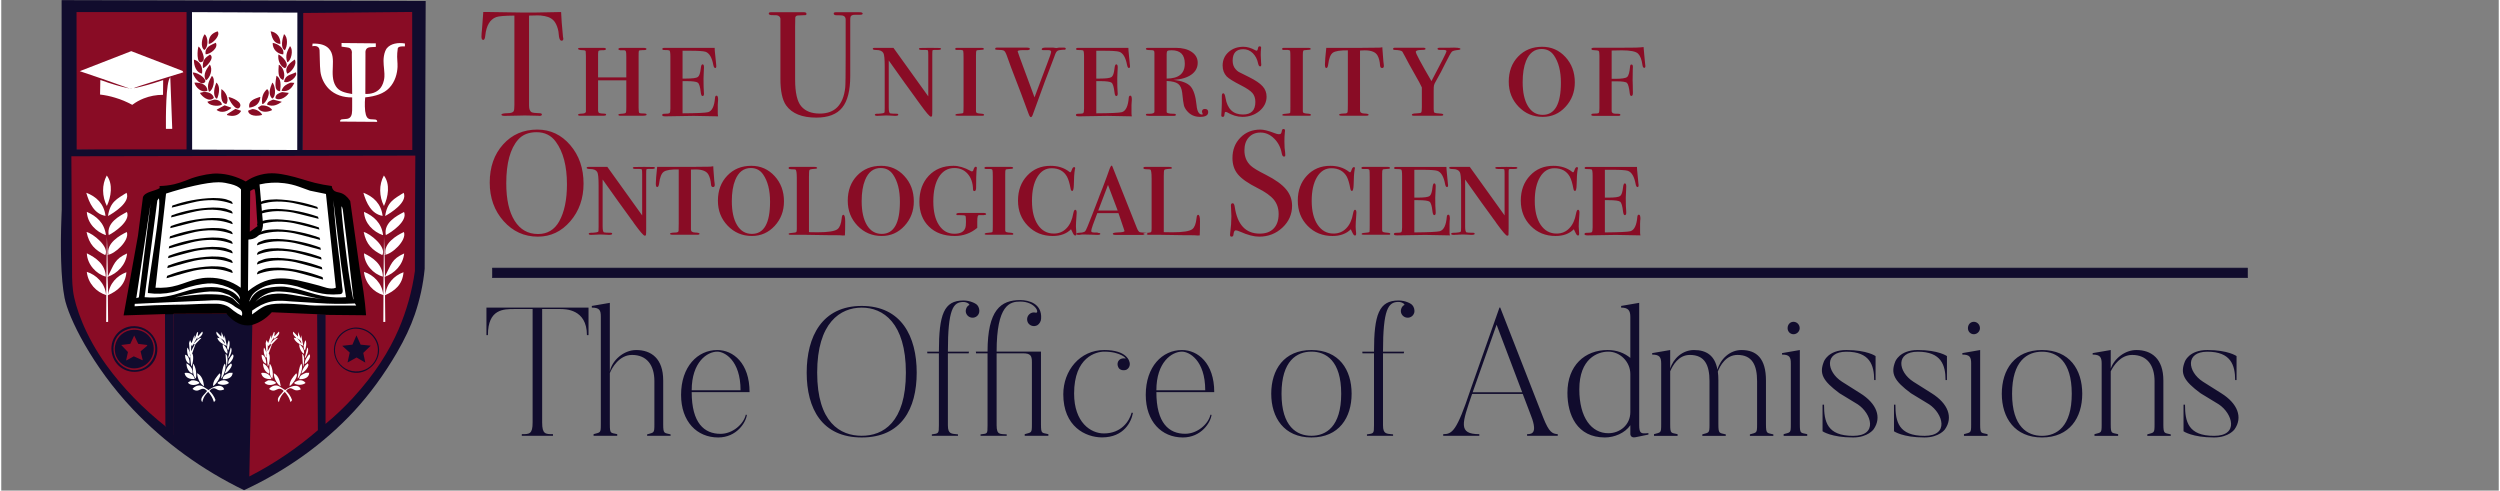 <svg xmlns="http://www.w3.org/2000/svg" viewBox="0 0 3716 730" width="800" height="157"><rect x="0" y="0" width="3716" height="730" fill="#808080" stroke="none"/><title>OOA</title><style>		.s0 { fill: #890c25 } 		.s1 { fill: #ffffff } 		.s2 { fill: #110c2d } 		.s3 { fill: #0e010c } 		.s4 { fill: #a31235 } 		.s5 { fill: #000000 } 		.s6 { fill: #110c2d;stroke: #110c2d;stroke-miterlimit:100 } 	</style><g id="Group 1"><g id="Crest Fill"><path id="Red Fill" fill-rule="evenodd" class="s0" d="m99 226.9l521.7 1.2 2.9 186.1c-9.6 33.2-22.1 65.4-37.5 96.4-13.6 27.2-29.3 53.3-47.1 78.1-29.9 29.5-61.9 56.7-95.7 81.6q-39 28.8-81 53.1c-36.3-20.5-70.9-43.8-103.6-69.7-31.8-25.2-61.5-52.7-89.1-82.4-15-21.8-28.4-44.5-40.2-68.2-12.8-25.7-23.5-52.4-32.1-79.8q0.8-98.2 1.7-196.4zm116.6 65.1c-2.9-0.1-5.1 32.9-8.9 66.5-5 43.7-16.7 102.9-14.5 103.4 0.2 0 0.5-0.5 0.6-0.7 5.9-10 53.6 2.9 80-2.2 20.1-4 38.5-9 59-0.4 5.7 2.3 24.2 18.2 39.6 17.4 12.3-0.7 21.5-12.6 29.6-16.4 16.3-7.5 31.7-4.4 44.8-2.3 45.8 7.6 80.7 9.3 87-3.1 1.7-3.3 0.8-6.5-0.4-11.6-2.5-10.9-1.9-19.2-4.3-30-3.1-14-5.2-28.8-5.8-43.1-0.6-10.8-1.6-26.3-1.7-31.7-0.2-9.6-0.3-25.3-11-38.8-7.1-9-15.6-13-22.6-15.9-35.7-15.2-72.3-19.2-84.5-17.5-8.2 1.3-16.9 3.1-20.9 4.8-8.1 3.4-12.3 7.2-19.9 7.3-11 0.1-16-7.4-24.7-12.1-37.9-20.4-111.8 38.4-120.4 27.8-0.2-0.3-0.6-1.4-1-1.4z"></path><path id="Color Fill 15" fill-rule="evenodd" class="s0" d="m277.8 12.9q0.4 105.8 0.8 211.7-86-0.9-172-1.8 0.1-104.2 0.2-208.3 85.5-0.8 171-1.6zm213 4.5c41.8-0.1 83.4-0.1 125.3 0q-0.6 103.4-1.2 206.8-83.5-0.1-167-0.2-0.1-103.1-0.2-206.2 0.1-0.1 0.2-0.2c14.3-0.1 28.6-0.1 42.9-0.2z"></path><path id="Color Fill 17" fill-rule="evenodd" class="s1" d="m281.6 17.9q80.6 0.2 161.2 0.4 0 103.6 0 207.1-80.8 0.2-161.6 0.4 0.2-103.9 0.4-207.9z"></path><path id="Color Fill 7 copy" fill-rule="evenodd" class="s2" d="m361.2 729.3c-62.6-30.4-118.5-70.9-165.5-120.5-60.7-64.1-95.9-136.5-101.5-165.6-5.6-28.8-6.4-74.8-4.6-121 0.1-3.5 0.4-7 0.4-10.6q-0.1-155.6-0.2-311.2 0.1-0.1 0.2-0.2c180.5 0.4 361 0.9 541.5 1.3q-0.8 199.2-1.5 398.4c-2.2 23.2-7.1 45.9-14.7 68-6.2 18.1-14.9 36.5-26.7 56.9-18.6 31.9-40.2 61.5-63.6 86.9-45.6 49.1-101.2 88.6-163.8 117.6zm-77.4-711.3q0.1 102.3 0.2 204.6 78.2 0.3 156.4 0.6 0.1-102.3 0.2-204.5-78.4-0.3-156.8-0.7zm-171.6 204.3q81.8 0 163.5 0 0-102.1 0-204.3-81.9 0-163.7 0 0.1 102.2 0.2 204.3zm337.1-203q-0.4 101.9-0.8 203.9 81.5 0 163.1 0-0.1-102.6-0.2-205.2-0.1-0.1-0.3-0.2-80.9 0.8-161.8 1.5zm-192.9 447.5q0.1 90.2 0.2 180.3c13.8 10.8 27.9 20.9 42.5 30.5q26.8 17.4 55.3 31.9 3-115.9 6-231.7 0.2-0.2 0.5-0.4 6.3-0.7 12.6-1.4 0.1 0.2 0.2 0.4-2.3 116.2-4.6 232.5 28.2-14.4 54.3-32.2 24.9-16.9 47.7-36.6-0.5-86.3-1.1-172.6 6.3-0.1 12.5-0.2 0 81.7 0 163.4 21.6-17.9 40.6-38.5c33.1-36 54.1-69.9 68-101.9 12-27.9 20.2-57.1 24.4-87.3q0-7.2 0-14.5c0-52.5 0.2-104.6 0.6-157q-255.8 0.5-511.6 1-0.1 0.1-0.2 0.2 0.6 90.1 1.1 180.3 0.2 9.8 1.4 19.7c3 23.9 18.3 67.2 49.3 110.2 24.8 34.4 55.4 65.5 89.5 92.4q-0.7-1.1-1.4-2.3-0.3-83-0.6-166 6.4-0.1 12.8-0.2z"></path><path id="Color Fill 20" fill-rule="evenodd" class="s2" d="m256.4 466.8q41.7 0 83.3 0c2.2 3.4 5.2 6.2 8.7 8.2 4.2 2.4 9.1 3.4 13.9 3q-0.4 121.8-0.8 243.5c-24.8-15.6-48.7-31.5-72.5-48.5-11.3-8-22.2-15.9-33.2-24.2q0.3-91 0.6-182z"></path><path id="Color Fill 19" fill-rule="evenodd" class="s1" d="m157 261.1c9.7 12.9 6.3 32.1 0.2 45.2q-0.1 0-0.2 0c-7-14.1-7.6-31.3 0-45.2zm-30.5 25.7c14.8 5.6 26.5 16.3 28.6 34.4-16.6-2.7-24.2-18.9-28.6-34.4zm59.9 0c6.4 14.2-19.6 30.3-27.6 34.6 3.1-21.1 13.1-25.3 27.6-34.6zm-59.1 28.4c14.6 6.4 26.1 16.5 28.4 34.4q-0.2 0.1-0.4 0.2c-13.8-4.9-27-17.1-28-34.6zm59.7 0.2c5.9 13.6-19.1 30.5-27.1 34.4-3.5-18.4 16-28.6 27.1-34.4zm-60.1 29.8c9 1.8 34.7 22.1 27.8 34.4-15-7.4-24-15.7-27.8-34.4zm59.9 0c4.6 12.4-18.1 33.4-28.8 34q0.3 16.1 0.6 32.1c9.4-18 9.8-25.8 28.6-34.2-1.6 16.9-14.5 29.9-29 34.8q0.5 13.4 1 26.8c1.3-16.6 13.1-28.6 26.8-33.6q0.1 0 0.2 0c-1.5 18.4-13 27.7-27.6 34.2q0.2 19.8 0.4 39.6-1.3 0.1-2.7 0.2-0.1-0.1-0.2-0.2 0.1-19.9 0.2-39.8c-14.7-4.3-27.1-17.4-29-34.4q0-0.1 0-0.2c14.1 4.3 27.3 17.2 28.6 34q0.1 0 0.2 0 0.6-43 1.1-86 0.5 13.1 1 26.3 0.6-0.1 1.3-0.2c-3.6-16.4 16.6-28.4 27.3-33.4zm-59.5 31.7c13.1 6.3 27.6 16.2 28.2 34.4q-0.1 0.1-0.2 0.2c-13.8-3.7-27.3-17.8-28-34.6zm29.7-12.6l0.2 7.4z"></path><path id="Color Fill 19 copy" fill-rule="evenodd" class="s1" d="m569.3 261.1c9.8 12.9 6.3 32.1 0.2 45.2q-0.1 0-0.2 0c-7-14.1-7.6-31.3 0-45.2zm-30.5 25.7c14.8 5.6 26.5 16.3 28.6 34.4-16.5-2.7-24.2-18.9-28.6-34.4zm59.9 0c6.4 14.2-19.6 30.3-27.5 34.6 3.1-21.1 13-25.3 27.5-34.6zm-59 28.4c14.6 6.4 26.1 16.5 28.4 34.4q-0.3 0.1-0.5 0.2c-13.8-4.9-27-17.1-27.9-34.6zm59.6 0.2c5.9 13.6-19.1 30.5-27.1 34.4-3.5-18.4 16-28.6 27.1-34.4zm-60 29.8c8.9 1.8 34.6 22.1 27.7 34.4-14.9-7.4-24-15.7-27.7-34.4zm59.8 0c4.6 12.4-18 33.4-28.8 34q0.3 16.1 0.7 32.1c9.3-18 9.7-25.8 28.5-34.2-1.6 16.9-14.5 29.9-29 34.8q0.6 13.4 1.1 26.8c1.2-16.6 13-28.6 26.7-33.6q0.1 0 0.2 0c-1.4 18.4-12.9 27.7-27.5 34.2q0.2 19.8 0.4 39.6-1.4 0.1-2.7 0.2-0.1-0.1-0.2-0.2 0.1-19.9 0.2-39.8c-14.8-4.3-27.1-17.4-29-34.4q0-0.1 0-0.2c14 4.3 27.3 17.2 28.6 34q0.1 0 0.2 0 0.5-43 1-86 0.5 13.1 1 26.3 0.7-0.1 1.3-0.2c-3.6-16.4 16.6-28.4 27.3-33.4zm-59.4 31.7c13.1 6.3 27.6 16.2 28.1 34.4q-0.1 0.1-0.2 0.2c-13.8-3.7-27.3-17.8-27.9-34.6zm29.6-12.6l0.2 7.4z"></path><path id="Color Fill 18" fill-rule="evenodd" class="s1" d="m412.9 493.4c3.4 2.7-4.7 10.3-7.5 10.7q-0.1 0-0.2 0 0.4-1.4 0.8-2.9-3.1 5.4-6.2 10.8c3-3.3 6.6-9.3 12-9.3q-4.4 4.6-8.9 9.3-2.5 7-5 13.9c3.1 2.9 1.2 17-1.4 19.3-0.5-4.7-0.9-9.5-1.4-14.1 0.5-1.4 0.1-3.9-0.6-6.4-0.5-4.8-0.8-9.5-1.1-14.3q0.7-2.2 1.4-4.4 1.1 2.1 2.1 4.1 0.1 0.3 0.2 0.5 2-5.6 3.9-11.2 0.4-0.1 0.7-0.2 0 2.6 0 5.1 1.8-4.9 3.7-9.9 0.7-0.1 1.5-0.2-0.4 3.1-0.7 6.2 0.3-0.6 0.7-1.2-0.2 0.6-0.3 1.2 3.2-3.5 6.3-7zm-17.8 37.7c-0.3 0.6-0.7 1-1.5 1-2.3-3.1-4-9-2.7-14.9 0.8 0.5 2.5 4 3.6 7.5q0 0.2 0 0.4c0.1 1.6 0.3 3.7 0.5 5.6q0.1 0.2 0.1 0.4zm39.3-37.7q3.5 3.7 7.1 7.4 0.1-3.4 0.2-6.8 1.9 4.9 3.9 9.7 0.3-2.5 0.6-5 1.7 8 3.3 16c-5-1.9-12.8-6.2-14.1-12q0-0.1 0-0.2 1.9 0.4 3.8 0.8c-1.7-2.5-6.5-5.5-4.8-9.9zm5.2 9.9q1.3 1 2.6 1.9 2.2 3.1 4.4 6.2c-0.1-4.8-3.4-6.9-7-8.1zm2.6 1.9q-0.2-0.2-0.3-0.4 0.4 0.4 0.8 0.8-0.3-0.2-0.5-0.4zm10.2 1c2.6 2.7 1 12.3-0.8 15.1q-0.1-0.1-0.2-0.2c-3-4-0.5-11 1-14.9zm-8.9 5.8c3.1 2.1 8.7 9.1 6.7 14.5-3.4-2-7.5-9.3-6.7-14.5zm-43.9 0.2q-0.7 1.3-1.5 2.5-0.3 0.1-0.6 0.2-0.4-1-0.8-2.1-0.2 4.7-0.4 9.4 0.1 0.1 0.2 0.2 2.2-4 4.4-8 0.6-1.1 1.2-2.2-1.3 0-2.5 0zm55.7 4.8c3.7 3.5-1.2 13.3-2.9 15.5q-0.4-0.2-0.8-0.4 1.9-7.6 3.7-15.1zm-7.6 9.5c4.4 2 3 14.1 1.8 18.7q-0.3 0-0.6 0-0.6-9.4-1.2-18.7zm10.5 0.6c4.4 3.1-3.9 14-6.6 14.5q-0.1 0-0.2 0c0.5-6.8 3.6-10.4 6.8-14.5zm-70.8 0.7c4.9 0.6 7 7.6 6.8 13.4-4.5-1-6.9-7.9-6.8-13.4zm2 12.8c4.5 2.1 10.8 8.5 9 15.5-5.7-2.8-8.8-8.3-9-15.5zm66.3 0.2c5.1 2.7-6.1 14.7-9.3 14.9 2.5-7 4.1-10.9 9.3-14.9zm-56.5 0.2c3.9 2.8 6.2 16.2 4.1 22.4-4.7-4.7-4.5-13.7-4.1-22.4zm47.2 0c3.9 4.9-2.4 20.4-5.2 22.2q-0.1-0.1-0.2-0.2c1.7-9.3 1.6-15.7 5.4-22zm-58 13.7c7.3-0.3 12.3 3.6 13.5 9.3-8.1 0.5-13.9-2.1-15.1-8.9q0.8-0.2 1.6-0.4zm65.3 0q2.3 0 4.5 0c-0.3 7.2-6.9 9.8-14.9 9.5q0-0.1 0-0.2c0.6-5.9 5.7-7.4 10.4-9.3zm-48.3 0.6c6.7 3.3 9.1 10.2 10.4 19.1q-0.1 0.1-0.2 0.2c-5.4-2.9-9.9-11.6-10.2-19.3zm33.4 0.2c4.6 3-6.5 18-9.8 18.9-0.2-8 5.7-14.2 9.8-18.9zm0.8 11.6c2.8-1.5 6.1-1.8 9.1-0.6 1.6 0.7 3.1 1.9 4.1 3.3-4.3 3.5-12.1 3.6-16.7 0.8q0-0.8 0-1.6 1.7-0.9 3.5-1.9zm-42.5-1.2c2.5-0.3 5 0 7.3 0.8q2.2 0.8 4.1 2.3 0.1 0.6 0.2 1.2c-4.9 3.2-12.5 4-16.8-0.4q0.1-0.5 0.2-1 2.5-1.5 5-2.9zm12 7.6c2.5 0.2 4.3 1.2 5.8 2.1q4 2.4 7.5 4.8c8.9-6.6 17-7.8 20.9-4.6q1.5 1.3 2.3 3.3-0.2 0.3-0.4 0.5-4 1.7-7.5 1c-2.7-0.6-4.9-3.1-7.9-2.9-2.1 0.1-4.1 1.5-6 3.7q0 0.2 0 0.4 2.7 2.5 4.8 5.4c1.8 2.5 3.1 5.2 4.1 8.1q-1.1 1.6-2.2 3.1c-1.1-3.7-2.7-7.2-4.8-10.3q-1.7-2.7-3.9-5-2.8 2.5-4.8 5.6c-1.9 2.9-3.2 6.2-3.9 9.7-0.7-0.8-1.3-1.7-1.5-2.8-0.9-5 6.3-10.2 8.5-13.8-1.5-1.8-3.3-3-5.2-3.3-3.9-0.6-6.4 2.9-10.5 2.7-1.9-0.1-3.7-0.8-5.4-2.1q-0.1-0.5-0.2-1c2.9-2.9 6.6-4.8 10.3-4.6zm-7.6-68.9v1.8zm-1.4 9l1.8-1.1"></path><path id="Color Fill 18 copy 2" fill-rule="evenodd" class="s1" d="m298.9 493.4c3.4 2.7-4.7 10.3-7.5 10.7q-0.1 0-0.2 0 0.4-1.4 0.9-2.9-3.1 5.4-6.3 10.8c3.1-3.3 6.6-9.3 12.1-9.3q-4.5 4.6-8.9 9.3-2.5 7-5 13.9c3 2.9 1.2 17-1.5 19.3-0.4-4.7-0.9-9.5-1.4-14.1 0.5-1.4 0.1-3.9-0.6-6.4-0.5-4.8-0.8-9.5-1.1-14.3q0.7-2.2 1.5-4.4 1 2.1 2 4.1 0.1 0.3 0.3 0.5 1.9-5.6 3.9-11.2 0.3-0.1 0.6-0.2 0 2.6 0 5.1 1.9-4.9 3.7-9.9 0.8-0.1 1.5-0.2-0.3 3.1-0.6 6.2 0.3-0.6 0.6-1.2-0.1 0.6-0.2 1.2 3.1-3.5 6.2-7zm-17.8 37.7c-0.2 0.6-0.7 1-1.5 1-2.3-3.1-3.9-9-2.7-14.9 0.8 0.5 2.6 4 3.6 7.5q0 0.2 0 0.4c0.2 1.6 0.4 3.7 0.6 5.6q0 0.2 0 0.4zm39.3-37.7q3.6 3.7 7.1 7.4 0.1-3.4 0.2-6.8 2 4.9 3.9 9.7 0.3-2.5 0.7-5 1.6 8 3.3 16c-5-1.9-12.9-6.2-14.1-12q0-0.1 0-0.2 1.8 0.4 3.7 0.8c-1.7-2.5-6.5-5.5-4.8-9.9zm5.2 9.9q1.3 1 2.6 1.9 2.3 3.1 4.5 6.2c-0.1-4.8-3.5-6.9-7.1-8.1zm2.6 1.9q-0.1-0.2-0.3-0.4 0.4 0.4 0.8 0.8-0.2-0.2-0.5-0.4zm10.3 1c2.5 2.7 0.9 12.3-0.9 15.1q-0.1-0.1-0.2-0.2c-3-4-0.4-11 1.1-14.9zm-8.9 5.8c3 2.1 8.7 9.1 6.6 14.5-3.3-2-7.5-9.3-6.6-14.5zm-44 0.2q-0.7 1.3-1.4 2.5-0.3 0.1-0.6 0.2-0.4-1-0.9-2.1-0.2 4.7-0.4 9.4 0.1 0.1 0.2 0.2 2.2-4 4.4-8 0.6-1.1 1.2-2.2-1.2 0-2.5 0zm55.8 4.8c3.6 3.5-1.3 13.3-2.9 15.5q-0.4-0.2-0.9-0.4 1.9-7.6 3.8-15.1zm-7.7 9.5c4.4 2 3 14.1 1.9 18.7q-0.3 0-0.6 0-0.7-9.4-1.3-18.7zm10.6 0.6c4.3 3.1-3.9 14-6.7 14.5q-0.1 0-0.2 0c0.5-6.8 3.7-10.4 6.9-14.5zm-70.9 0.7c5 0.6 7 7.6 6.9 13.4-4.6-1-6.9-7.9-6.9-13.4zm2.1 12.8c4.4 2.1 10.7 8.5 8.9 15.5-5.7-2.8-8.7-8.3-8.9-15.5zm66.3 0.2c5 2.7-6.2 14.7-9.3 14.9 2.4-7 4-10.9 9.3-14.9zm-56.6 0.2c3.9 2.8 6.2 16.2 4.2 22.4-4.7-4.7-4.5-13.7-4.2-22.4zm47.3 0c3.8 4.9-2.4 20.4-5.2 22.2q-0.1-0.1-0.2-0.2c1.6-9.3 1.6-15.7 5.4-22zm-58.1 13.7c7.4-0.3 12.3 3.6 13.5 9.3-8.1 0.5-13.9-2.1-15.1-8.9q0.8-0.2 1.6-0.4zm65.3 0q2.3 0 4.6 0c-0.4 7.2-7 9.8-14.9 9.5q0-0.1 0-0.2c0.6-5.9 5.7-7.4 10.3-9.3zm-48.3 0.6c6.7 3.3 9.2 10.2 10.4 19.1q-0.1 0.1-0.2 0.2c-5.4-2.9-9.9-11.6-10.2-19.3zm33.4 0.2c4.6 3-6.4 18-9.7 18.9-0.3-8 5.7-14.2 9.7-18.9zm0.8 11.6c2.8-1.5 6.2-1.8 9.1-0.6 1.7 0.7 3.1 1.9 4.2 3.3-4.3 3.5-12.1 3.6-16.8 0.8q0-0.8 0-1.6 1.8-0.9 3.5-1.9zm-42.4-1.2c2.4-0.3 4.9 0 7.2 0.8q2.2 0.8 4.1 2.3 0.2 0.6 0.3 1.2c-5 3.2-12.6 4-16.8-0.4q0.1-0.5 0.2-1 2.5-1.5 5-2.9zm12 7.6c2.5 0.2 4.2 1.2 5.8 2.1q3.9 2.4 7.4 4.8c8.9-6.6 17-7.8 21-4.6q1.5 1.3 2.2 3.3-0.2 0.3-0.4 0.5-4 1.7-7.4 1c-2.8-0.6-4.9-3.1-7.9-2.9-2.2 0.1-4.2 1.5-6 3.7q0 0.2 0 0.4 2.7 2.5 4.7 5.4c1.8 2.5 3.2 5.2 4.2 8.1q-1.1 1.6-2.3 3.1c-1.1-3.7-2.6-7.2-4.8-10.3q-1.7-2.7-3.9-5-2.7 2.5-4.8 5.6c-1.9 2.9-3.2 6.2-3.9 9.7-0.7-0.8-1.2-1.7-1.4-2.8-1-5 6.2-10.2 8.5-13.8-1.6-1.8-3.3-3-5.2-3.3-3.9-0.6-6.4 2.9-10.6 2.7-1.9-0.1-3.6-0.8-5.4-2.1q-0.1-0.5-0.2-1c3-2.9 6.6-4.8 10.4-4.6zm-7.7-68.9v1.8zm-1.4 9l1.8-1.1"></path><path id="Color Fill 18 copy" fill-rule="evenodd" class="s3" d=""></path><path id="Color Fill 16" fill-rule="evenodd" class="s0" d="m321.9 46.6c4.9 5.9-7.3 18.3-12.8 18.7q-0.3-0.2-0.5-0.4c-0.2-11 5.1-15.5 13.3-18.3zm78.9 0c8.8 1.2 14.8 8.2 14.5 18.5q-0.2 0.1-0.4 0.2c-10-0.6-12.3-10-14.1-18.7zm19.9 4.2c6.2 4.5 5.2 18.1 1.3 24-7.4-3.3-3.4-18.6-1.3-24zm-118.1 0.2c5.7 4.2 5.6 19.7-0.4 23.4-6.4-4.3-3.6-18.4 0.4-23.4zm16.6 12.6c4.5 7.5-8.4 17.3-15.1 17.2-1.8-11 8.1-13.7 15.1-17.2zm84.7 0.2c7.2 1.1 18.2 7.7 15.6 17.2-9-0.9-16-7.9-15.6-17.2zm25.7 4.8c5.7 5.9 1.6 21.7-3.7 24q-0.2-0.1-0.4-0.2c-3.4-9.9 0.2-16.7 4.1-23.8zm-136.1 0.6c3.3 1.6 13 20.6 4.4 23.2-7.7 2.3-6.2-18.8-4.4-23.2zm118.9 11.8c5.7 2.5 17.7 14.6 9.8 20.5-6.5-2.1-11.2-11.3-9.8-20.5zm-101.9 0.2c8.2 4.6-5.9 19.1-10.2 20.1q-0.1 0-0.2 0c-1.4-12 3.8-15.7 10.4-20.1zm126.2 7.3c4.2 7.7-6 19.7-11.2 21.1-5.4-10.3 6.5-17.4 11.2-21.1zm-150 0.2c8.2 2.1 13.8 10 12 20.9-8.2-1.5-12.2-10.9-12-20.9zm23.6 7.3c5.1 7.3 0.2 19.8-5.4 23.4q-0.3-0.1-0.6-0.2c-5.1-9.1 2.5-18 6-23.2zm102.6 0.4c6.3 2.1 10.8 15 6.6 22.6q-0.5-0.2-1-0.3c-7.2-3.4-6.2-12.5-5.6-22.3zm25.2 11.2c4.3 5.7-10.5 17.8-17.4 14 2.1-10.3 9.5-9.8 17.4-14zm-153.1 0.2c9.1 0.1 22.9 11.3 17.4 15.1-7.4 5-17.2-10.3-17.4-15.1zm124.5 4.9c7 3.8 6.6 13.8 5.4 23-10.1 0-6.5-15.7-5.4-23zm-96.1 0.2c6.2 4.7 1.6 21.8-3.9 23.5q-0.3-0.3-0.7-0.5c-3.4-10.1 1-16.4 4.6-23zm-25.9 10c9.8-0.3 18.9 3 19.3 12-8.6 4.6-18.4-5.8-19.3-12zm32.5 0c6.4 5.2 4.1 17 1.3 23.6q-0.6 0.1-1.3 0.2c-6-5.2-2.5-17.8 0-23.8zm83.3 0c4.4 3.2 6.4 21.1-0.2 23.8-6.6-6.6-3.1-15.9 0.2-23.8zm27.4 0q2.7 0.2 5.4 0.4c-3.2 6.8-8.2 13.9-18.7 12q-0.1-0.5-0.2-1c3-6.7 6.6-8.6 13.5-11.4zm-103.2 9.7c5.3 2.7 12.5 14 7.5 22q-0.2 0.1-0.3 0.2c-8.8-1.2-7.6-13.3-7.2-22.2zm68 0c7.1 4.9-2.2 21.5-6.5 22.2q-0.4-0.2-0.8-0.4c-1.2-10.4 1.7-16.6 7.3-21.8zm-94.1 4.2c7.5-0.1 13.5 2.8 14.9 8.9-6.8 7.2-18.1-2.3-20.7-7.5q2.9-0.7 5.8-1.4zm116.4 0.2q5 0.6 10 1.2c-1.8 4.5-13.1 13.2-19.9 7.9 0.1-6 5.5-7.5 9.9-9.1zm-79.5 7.4c4.6 0.5 22.3 7.8 16.3 15.6-5 6.5-16.4-11.2-16.3-15.6zm46 0q0.6 0 1.2 0c-0.8 9.6-7 14.6-16.4 15.8-2.2-10.4 8.2-13.3 15.2-15.8zm-67.4 3.8c5.5 0 10.4 2.6 11.4 7q-0.1 0.3-0.2 0.6c-6 3.4-19.9 1.1-21.3-4.5q5-1.6 10.1-3.1zm87.7 0q6.2 1.5 12.4 3.1 0 0.3 0 0.6c-6.2 3.9-12.4 7.4-21.1 3.9q-0.2-0.2-0.4-0.4c0.8-4.6 5.3-5.6 9.1-7.2zm-72.3 8.5q4.9 1.7 9.9 3.5-0.1 0.4-0.2 0.8c-5.5 4.7-13.9 7.9-21.3 2.9q0-0.4 0-0.8 5.8-3.2 11.6-6.4zm54.7 0.2c7.5-0.3 12.7 2.3 15.9 6.4q-0.2 0.4-0.4 0.8c-7.2 3.3-17.2 3.6-20.7-3.9q2.6-1.7 5.2-3.3zm-38.6 5.1q4.1 1.4 8.1 2.7 0 0.6 0 1.1c-4 6.6-12.1 8-20.7 5.4q0.1-0.7 0.2-1.3 6.2-3.9 12.4-7.9zm25.1 0.3c5.8-0.2 13.2 4.4 14.7 8.7-7.9 2.4-19.9 1.7-20.9-6q0.2-0.3 0.4-0.5 2.9-1.1 5.8-2.2z"></path><path id="Right Star" fill-rule="evenodd" class="s2" d="m525.4 487.4c18.1-1.1 33.8 11.7 36.4 28.3 3.2 19.8-13 37.7-31.3 39-12.1 0.9-24.5-5.7-31-17-6.5-11.2-6-25.3 1.2-35.8 5.7-8.3 14.8-13.4 24.7-14.5zm-1.7 1.8c-10.5 1.8-19.7 8.5-24.2 18.3-5.2 11.1-3.6 25.1 5.1 34.8 9.4 10.4 24.5 13 36.7 7.6 11.3-4.9 18.9-16.2 19.1-28.4 0.2-9-3.7-17-9.1-22.5-7.2-7.4-17.4-10.8-27.6-9.8zm4.8 9.8q3.1 6.9 6.2 13.8 7.5 0.8 14.9 1.5 0 0.1 0 0.2-5.5 5.3-11 10.6 1.6 7.2 3.1 14.5-0.1-0.1-0.2-0.2-6.4-3.8-12.8-7.5-6.8 3.7-13.5 7.5 1.7-7.4 3.3-14.8-5.6-5-11.2-10.1 7.6-0.8 15.2-1.7 3-6.9 6-13.8z"></path><path id="Left Star" fill-rule="evenodd" class="s2" d="m193.2 485.5c14.5-1.7 28.3 5.5 35 18 6.3 11.8 5.3 26.7-3.3 37.3-10.4 13.1-28.9 15.6-42.2 8.9-8.7-4.3-14.6-12.1-17.2-20.5-2.6-8.4-2.5-19.3 3.7-28.8 5.4-8.3 14.2-13.7 24-14.9zm0.6 2.9q-2.7 0.5-5.3 1.4c-5.8 2-10.1 4.7-13.1 7.7-7.9 7.9-10.8 21.2-6.4 32.7 5 13.2 18.9 22.2 33.1 20.3 12.1-1.5 20.2-9.9 23.9-17.8 3.6-7.5 5-18.6-0.8-28.8-6-10.6-18.3-16.8-31.4-15.5zm2.7 2.3c8.3-0.4 16.5 2.4 22.4 8.4 7.9 8.1 10.1 20.4 5.8 30.9-4.4 11-15 17.8-26.1 18.1-13.6 0.3-26-9.3-29-22.4-2.3-10.2 1.3-21 8.9-27.8 5-4.4 11.4-6.9 18-7.2zm1.3 8.5q-2.9 6.2-5.8 12.4-6.8 0.8-13.5 1.7 5 5.2 10 10.5-1.4 6.1-2.7 12.2 0.2 0.1 0.4 0.3 5.5-3.1 11-6.1 6.5 2.9 13 5.8 0.1-0.2 0.2-0.4-1.5-6.4-3.1-12.8 4.9-4.2 9.8-8.3 0-0.6 0-1.2-6.7-0.9-13.3-1.7-3-6.2-6-12.4z"></path><path id="Cap" fill-rule="evenodd" class="s1" d="m193.4 76.1q38.2 14.7 76.3 29.4 0.6 1 1.2 2.1c-13.1 4-74 22.6-73.7 23.6 0.1 0.3 7.4-1.5 11.6-2.5 5.6-1.4 11.8-3.1 18-5 4.7-1.4 9.4-2.9 14.1-4.5q-0.1 10.8-0.2 21.7-0.1 0.1-0.2 0.2c-9.9 0-19.5 1.8-28.6 5.4-6.1 2.4-11.8 5.6-17 9.5-8.2-4.5-16.8-8.1-25.7-10.7q-10.8-3.3-22-4.6-0.1 0-0.2 0 0.2-10.8 0.4-21.5 0.3 0 0.7 0c7.4 2.7 14.9 5.2 22.5 7.4 6.9 2 13.6 3.7 20.6 5.2-13.5-4.9-26.7-9.6-40.2-14.3-11.5-4-22.8-7.8-34.2-11.6q38.3-14.9 76.6-29.8zm58.1 38.9q1.4 38.1 2.9 76.3-0.2 0.2-0.3 0.4-4.4 0-8.9 0-0.1-0.1-0.2-0.2c-0.1-16.2-0.3-70 6.5-76.5zm-58.7 16q-0.2 0.3-0.4 0.6 0.8-0.2 1.7-0.4-0.7-0.1-1.3-0.2z"></path><path id="Psi" fill-rule="evenodd" class="s1" d="m506.3 64q25.5 0.3 51 0.5 0 2.7 0 5.3c-2.1 0.1-4.1 0.1-6.2 0.3-3.4 0.2-5.8 0.5-7.5 2.4-1.5 1.7-1.9 4.1-1.7 6.5q-0.1 30.3-0.2 60.7c8.3 0.5 16.6-1.9 22-8.1 2-2.3 4.3-6.4 5.6-12 0.9-3.8 0.9-7.5 0.8-9.8-0.4-9.7-2.2-16.8-0.8-26.1 0.8-5.5 2.7-9.7 4.3-11.8 5.9-7.2 16.7-8.9 27-7.2q0 2 0 4.1-0.1 0.1-0.2 0.2c-4.3 0-9-0.2-10.4 2.7q-0.6 3.6-0.8 7.3c-0.6 7.6 0.7 13.9 0.4 20.7-0.4 9.2-3.4 22-12.5 31.3-7.8 8.1-19.5 12.2-35.6 13.9q-0.7 6.8-0.5 13.6c0.2 10.1 2 15.9 5.1 17.8 4 2.6 11 0 12.8 2.9q0.5 0.9 0.4 2.1-27.5-0.2-55.1-0.4-0.2-1.1 0.2-1.9c1.7-3.1 9.7-0.4 13.9-3.7 3.9-3 3.8-8.8 3.8-16.2-0.1-4.6-0.1-9.4 0-14.2-13 0.3-25.6-3.7-34.6-12.6-7.2-7.2-11.6-16.9-12.7-26.2-1-8.4-0.8-26.1-1.2-31.3-0.1-1.1-0.4-3-1.9-4.5-2-2-5.4-2.2-8.9-1.5q0.2-2 0.4-3.9c10.9-0.4 19.2 1.9 24.3 7.5 12.8 13.9-0.7 38.4 10.3 55.9 5 7.8 13.2 9.6 24.3 11.6q-0.3-30-0.5-59.9c0.4-2.7-0.1-5.4-1.8-7.3-1.6-1.7-3.7-2-5.4-2.2-2.8-0.4-5.6-0.8-8.1-1.1q0-2.7 0-5.4z"></path></g><g id="Book"><path id="Book BG" fill-rule="evenodd" class="s1" d="m217.7 293.2l-25.9 167.4 141.1-1 11.4 8.1 18.8 10.1 22.4-7.9 16.6-10.5 134.5 2.9-23.2-159.4-26.8-22.3-51.8-12.3-37.1-4.9-32.9 13.4-27.6-9.9-26.1-2.9-23.2 6.4-25.9 6.9-24.2 7.8z"></path><path id="Bookmark" fill-rule="evenodd" class="s4" d="m380.1 277.7c3.8 1.7 3.4 9.6 3.3 13.2 0 0.7 8.4 48-1.6 54.1-3.3 2-8.2 2-10.4 1.9q-2.8-0.2-5.4-1.1 1.8-31.8 3.6-63.6c3.4-3.1 7.6-5.8 10.5-4.5z"></path><path id="Outer Book" fill-rule="evenodd" class="s5" d="m334.7 466.6q-39.1 0.1-78.3 0.2-0.1 0.4-0.2 0.7-6.1 0.1-12.2 0.2-0.1-0.2-0.2-0.4-30.9 1-61.8 2 10.7-59.2 21.4-118.5 3.7-28.7 7.4-57.4c2.9-8.3 17.9-8.9 24.9-13.5q-0.1-1.5-0.2-3.1 11.1-0.2 22-2.7c9.5-2.1 25.6-8.8 25.9-8.9 15-5.1 30-7.3 38.1-7 14.7 0.4 29 4.6 42.3 11.8q-0.2 0.1-0.3 0.2 2.8-1.8 5.6-3.5 7.8-4.4 16.4-6.6c16-4.3 29.1-1.6 40.3 0.7 14.6 3.1 28.1 8.1 40.9 11.3q12.3 3 25.1 4.7c0.2 2.3 0.9 4.2 2.3 5.8 2.6 3.2 6.6 3.2 10 4.2 5.6 1.5 10.6 5.5 15.1 12.2q7.3 52.6 14.7 105.3c2 10 3.7 19.9 5.1 30 1.7 11.6 2.9 23 3.8 34.6q-0.1 0.1-0.2 0.2-30.1-0.3-60.1-0.6 0.1-0.2 0.2-0.4-6.3-0.3-12.7-0.6-0.1 0-0.2 0-33.6-1.5-67.3-2.9c-4.2 4.8-9.2 9-14.7 12.4-4.5 2.7-9.3 4.9-14.3 6.4q-3.3 0.8-6.6 0.8c-12.6 0.2-24-7.6-32.4-18.2q0.1 0.3 0.2 0.6zm-89.5-178.6q-7.8 70.1-15.7 140.1 8.3 0.4 16.4-0.4c24.3-2.5 37.4-14.3 62.5-14.5 8.8-0.1 17.2 1.1 24.9 3.5 8.3 2.5 16 6.4 23 11.4q0.2-73 0.4-146.1c-2.6-3.9-8.5-6.4-15.2-8.1-5.1-1.2-10.8-2.7-18.1-2.7-18.3-0.1-51.9 8.3-78.2 16.8zm141.6 57c-1.8 3.3-4.4 6.1-7.5 8.1-3.4 2.1-7.4 3.3-11.4 3.3q-0.1 0.3-0.2 0.6-0.3 38-0.6 76.1c34.8-27.6 60.4-20.1 105.4-8.3 6 1.5 17.6 6.9 25.3 3.3q-7.3-69.7-14.7-139.5-11.9-2.4-23.8-4.9-8.3-3-16.6-6-10.4-3.7-21.4-5.1c-12.3-1.6-24.8-1-37 1.8 1.1 11.7 3.3 37 4.9 55.7 0.3 2.4 0.8 8.8-2.4 14.9zm-11.9-63.4q-2.2 1.2-4.5 2.5-0.3 30.3-0.6 60.7c2.2-1.5 4.3-3 6.4-4.6 1.8-1.3 3.4-2.5 5.2-3.9-0.7-7.7-1.2-15.1-1.6-22.7-1-16.3-1.5-32.1-3.4-32.2q-0.2 0-0.4 0.2-0.5 0-1.1 0zm-140.6 13.5q-1.1 1.6-2.1 3.3-9.4 71.8-18.9 143.6 0 0.1 0 0.2 16 1.3 31.5-1.1c18.5-2.8 30-9.4 48.5-12.4 28.7-4.6 46.9 1.5 55.1 8.7q4 3.5 6.9 7.9 0-0.1 0-0.2c-0.1-5.1-4-9.9-10.6-14.3-9.8-5.2-20.2-8.4-31.1-9.1-6.6-0.5-20.2 1.3-33.6 5.2-8.8 2.5-15.9 5.8-25 7.8-12.3 2.7-24.7 3-36.9 1.3-0.6-12.1 21.6-132.9 16.2-140.9zm259.8 2.7q0 0 0 0c0 0 3.3 45.5 7.5 76.7 1.4 10 2.6 19.5 3.5 29.4 0.2 3.2 0.4 6.9 0.8 9.3 0.9 6.1 0.9 11.5 1.9 17.2 0.2 1.1 0.8 4.4-1.1 6.2-0.9 0.9-2.2 1.2-3.7 1.2q-9.2 0.8-18.4 0c-16.9-1.5-40.4-10.6-44.2-11.6-11.2-2.9-28.9-6.1-44.3-1.4-4.8 1.4-9.7 3.8-14.3 6.8-4.4 2.8-7.1 5.4-9.1 8.5-1.7 2.5-2.8 5.2-3.6 8.1q0.2 0.1 0.5 0.2c2.3-5.6 6-10.4 10.7-13.9 4.6-3.3 9.1-4.8 13.9-5.8 10.7-2.2 21.9-2.6 27.4-2.1 23.3 2.6 39.9 11.4 61.5 14.5 9.7 1.5 19.6 1.8 29.8 1.1q0-0.1 0-0.2-3.6-24.1-7.2-48.1c-3.9-32-11.6-95.7-11.6-96.1zm-271.9 4.9q-10.6 70.5-21.3 140.9 2-0.6 3.9-1.2 8.7-69.8 17.4-139.7zm284.3 4.4c-1.9 0.3 5.3 58.8 7.7 78.1 1.5 12.6 3.3 25 5.4 37.5 1.2 7.6 2.6 15 4.1 22.6q0.2 0 0.4 0-4.8-41.8-9.7-83.5-3.1-25-6.2-49.9c-0.5-2-1.3-4.9-1.7-4.8zm-196 126.6q-4.3 0.3-8.5 0.7c-3.6 0.4-8.7 1.1-10.6 1.4-14.7 2.2-33.8 6.9-33.7 7 0 0 0.6-0.1 1-0.2 6.9-1.4 33-5.1 53.3-4.8 5.6 0.1 11.2 0.4 16.9 0.9q4.2 0.7 8 2c2.7 0.9 5.5 2.1 6.8 2.9 3 2.1 5.1 4.9 7.4 6.9 1.9 1.6 3.8 3 4 2.9 0-0.1-1.3-1.5-2.2-2.4q-0.1-0.1-0.1-0.1c-1.4-1.4-2.7-2.8-4-4.2-2.4-2.7-6.1-5.4-9.9-7.8-2.3-0.9-4.9-1.8-7-2.5-2.1-0.8-3.9-1.4-6.3-1.9-2.3-0.4-4.3-0.6-6.4-0.6-2.9-0.1-6.8-0.2-8.7-0.2zm104 0c-3.9-0.3-7.9 0-11.8 0.8-3.2 0.7-6.6 1.9-10 3.6-5.5 2.7-10.5 6.5-14.7 11.1 3.8-3.6 8.1-6.4 12.9-8.5 3.7-1.5 7.6-2.6 11.6-3.1q4.5-0.6 9.1-0.8c8.2-0.3 19.4 1.5 21.4 1.9 10.6 2.1 29.2 4.4 44.7 6.2q-10.7-1.4-20.7-4c-6.4-1.6-11.9-3.2-18.4-4.4-2.7-0.5-5.4-1-8.1-1.4q-8-1.1-16-1.4zm-102.1 13.2c-3.2 0.2-7.4 0.3-9.4 0.5-4.6 0.3-12.9 0.5-19.6 0.8-19.3 0.7-56.4 2.6-84.8 3.9q-0.1 1.8-0.2 3.6c19.8-1.2 39-2 58.6-2.3 5.2-0.1 11.7-0.1 15.2-0.2 16.6-0.8 35.3-1.5 48.2-1.3 3.5 0.1 9 0.5 14.8 3.1 4.5 2.1 6.9 4.5 10.7 7.5q5.5 4.3 12.1 7.4c0.7-2.3 0.7-4.7-0.3-6.6-1-1.9-2.6-2.7-4.5-3.7q-2.6-1.4-5.2-3.1c-3.6-2.9-7.5-5.2-11.8-6.9-8.6-3.3-15.8-3-23.8-2.7zm110.8 0.9c-2.4-0.3-8.2-0.4-12.8-0.2-6.5 0.2-12.1 1.7-17.2 3.5-4.7 1.7-9.1 3.9-13.3 6.6q-3.3 2.2-6.6 4.4-0.1 2.9-0.2 5.8 2.5-1.8 4.9-3.5c1.8-1.3 3.5-2.6 5.2-3.8 2.5-1.7 5.2-3.4 7.1-4.3 3.2-1.6 7-2.8 11.2-3.5 16.6-2.9 53.3 1 57.1 1.4 6.1 0.7 23.2 0.3 35.9 0.4 11.2 0.1 22.4 0.1 33.6 0q-1-1.5-1.9-3.1-28.2 1.4-55.1-0.6c-16.5-1.2-38.2-2.1-47.9-3.1zm-71.3-184.4l0.2 0.4zm154.6 40.4v2.5zm-135.1 50.1l0.2 1.5zm143 29.8v0.8zm-184.4 36.5l0.4 0.6zm22.8 30.1l0.2 0.2m23.4-12l-3.1 3.9zm-113.5 3.3l-0.4 0.4zm-2.9 0.2l-1.5 0.4"></path><g id="Left Book"><path id="Color Fill 5" fill-rule="evenodd" class="s5" d="m313.4 381.6c6-0.1 12.8 0.3 18.1 1.3 3.2 0.7 6.4 2.4 8.6 3.1 0.6 0.2 2.1 0.7 3.2 2.2 0.5 0.8 0.9 1.7 1 2.8q-0.2 0.2-0.4 0.4-9.1-3.5-18.7-5c-7.7-1.2-16.1-1.5-26.2-0.3-8.5 0.9-15.7 2.7-22.9 4.7-8.1 2.3-19.3 5.4-29.1 8.1q0.4-1.8 0.9-3.6 15-5.7 30.3-9.1 17.6-3.9 35.2-4.6z"></path><path id="Color Fill 5 copy 2" fill-rule="evenodd" class="s5" d="m313.1 396.2c6-0.1 12.9 0.3 18.2 1.3 3.3 0.7 6.5 2.4 8.7 3.1 0.6 0.2 2.2 0.7 3.3 2.2 0.5 0.9 0.9 1.8 1 2.9q-0.2 0.2-0.4 0.5-9.2-3.6-18.9-5.2c-7.8-1.2-16.3-1.4-26.6-0.2-8.5 0.9-15.8 2.8-23 4.8-8.3 2.4-19.6 5.6-29.5 8.4q0.4-1.8 0.9-3.6 15.2-6 30.7-9.4 17.7-4.1 35.6-4.8z"></path><path id="Color Fill 5 copy 3" fill-rule="evenodd" class="s5" d="m313.8 367.3c5.9 0 12.6 0.4 17.8 1.4 3.3 0.6 6.4 2.3 8.5 3 0.6 0.2 2.1 0.6 3.2 2.1q0.8 1.2 1 2.8-0.2 0.2-0.4 0.4-9-3.5-18.5-5c-7.6-1.2-15.9-1.4-25.9-0.3-8.4 0.9-15.5 2.6-22.6 4.6-8.1 2.2-19.1 5.2-28.8 7.8q0.4-1.7 0.9-3.4 14.8-5.6 30-8.9 17.3-3.8 34.8-4.5z"></path><path id="Color Fill 5 copy 4" fill-rule="evenodd" class="s5" d="m314.1 353.4c5.8 0 12.5 0.3 17.7 1.4 3.2 0.6 6.3 2.2 8.4 2.9 0.6 0.2 2.1 0.7 3.1 2.1q0.8 1.2 1 2.7-0.2 0.2-0.4 0.4-8.9-3.4-18.3-4.9c-7.5-1.2-15.7-1.4-25.6-0.4-8.3 0.9-15.4 2.5-22.3 4.5-8 2.1-18.9 5.1-28.5 7.6q0.4-1.7 0.8-3.4 14.7-5.4 29.7-8.6 17.2-3.7 34.4-4.3z"></path><path id="Color Fill 5 copy 5" fill-rule="evenodd" class="s5" d="m314.4 339.2c5.8-0.1 12.4 0.3 17.5 1.3 3.2 0.7 6.2 2.3 8.3 2.9 0.6 0.2 2.1 0.7 3.1 2.1q0.8 1.1 1 2.6-0.2 0.2-0.4 0.4-8.8-3.3-18.1-4.8c-7.4-1.2-15.5-1.4-25.3-0.4-8.2 0.8-15.2 2.4-22.1 4.3-7.9 2.1-18.6 4.9-28.1 7.4q0.4-1.7 0.8-3.4 14.6-5.2 29.3-8.3 17-3.6 34-4.1z"></path><path id="Color Fill 5 copy 6" fill-rule="evenodd" class="s5" d="m314.8 324.3c5.7-0.1 12.2 0.3 17.2 1.3 3.2 0.7 6.2 2.2 8.3 2.9 0.5 0.2 2 0.6 3 2q0.8 1.1 1 2.6-0.2 0.2-0.4 0.4-8.7-3.3-17.8-4.8c-7.4-1.2-15.4-1.4-25.1-0.5-8 0.8-15 2.4-21.8 4.2-7.8 2-18.4 4.8-27.8 7.1q0.5-1.6 0.9-3.2 14.3-5.1 28.9-8.1 16.8-3.4 33.6-3.9z"></path><path id="Color Fill 5 copy 7" fill-rule="evenodd" class="s5" d="m315.2 308.8c5.6-0.1 12.1 0.4 17 1.3 3.1 0.6 6.1 2.2 8.1 2.8 0.6 0.2 2 0.6 3 2q0.8 1.1 1 2.5-0.2 0.2-0.4 0.4-8.6-3.2-17.6-4.7c-7.3-1.1-15.2-1.4-24.7-0.5-8 0.8-14.8 2.3-21.5 4-7.7 2-18.2 4.6-27.5 6.9q0.5-1.6 0.9-3.1 14.1-5 28.5-7.9 16.6-3.3 33.2-3.7z"></path><path id="Color Fill 5 copy 8" fill-rule="evenodd" class="s5" d="m315.5 294.6c5.6 0 12 0.4 16.8 1.4 3.1 0.6 6 2.1 8.1 2.7 0.5 0.2 2 0.6 2.9 1.9q0.8 1.1 1 2.5-0.2 0.2-0.4 0.4-8.5-3.2-17.4-4.6c-7.2-1.2-15-1.5-24.4-0.6-7.9 0.7-14.6 2.2-21.3 3.9-7.6 1.9-17.9 4.4-27.1 6.7q0.4-1.6 0.9-3.1 13.9-4.8 28.2-7.6 16.3-3.2 32.7-3.6z"></path></g><g id="Right Book"><path id="Color Fill 5" fill-rule="evenodd" class="s5" d="m411.4 383.7c-6-0.1-12.8 0.3-18.1 1.3-3.2 0.7-6.4 2.4-8.6 3.1-0.6 0.2-2.1 0.6-3.2 2.1-0.5 0.8-0.8 1.8-1 2.9q0.2 0.2 0.4 0.4 9.1-3.5 18.7-5.1c7.7-1.2 16.1-1.4 26.3-0.3 8.4 1 15.6 2.7 22.8 4.8 8.1 2.3 19.3 5.4 29.1 8.1q-0.4-1.8-0.9-3.6-15-5.7-30.3-9.1-17.6-3.9-35.2-4.6z"></path><path id="Color Fill 5 copy 2" fill-rule="evenodd" class="s5" d="m411.7 398.2c-6 0-12.9 0.3-18.2 1.4-3.3 0.7-6.5 2.4-8.7 3.1-0.6 0.2-2.2 0.7-3.3 2.2-0.5 0.8-0.8 1.8-1 2.9q0.2 0.2 0.4 0.4 9.2-3.6 18.9-5.1c7.8-1.2 16.3-1.4 26.6-0.3 8.5 1 15.8 2.8 23 4.9 8.3 2.4 19.6 5.6 29.6 8.4q-0.5-1.8-0.9-3.7-15.3-5.9-30.8-9.4-17.7-4-35.6-4.8z"></path><path id="Color Fill 5 copy 3" fill-rule="evenodd" class="s5" d="m411 369.4c-5.9-0.1-12.6 0.3-17.8 1.4-3.2 0.6-6.4 2.3-8.5 3-0.6 0.2-2.1 0.6-3.2 2.1q-0.8 1.2-1 2.8 0.2 0.2 0.4 0.4 9-3.5 18.5-5c7.6-1.2 15.9-1.4 25.9-0.3 8.4 0.8 15.5 2.6 22.6 4.5 8.1 2.3 19.1 5.3 28.8 7.9q-0.4-1.7-0.9-3.5-14.8-5.6-30-8.8-17.3-3.8-34.8-4.5z"></path><path id="Color Fill 5 copy 4" fill-rule="evenodd" class="s5" d="m410.7 355.5c-5.8-0.1-12.5 0.3-17.6 1.3-3.2 0.7-6.3 2.3-8.5 3-0.5 0.2-2.1 0.6-3.1 2.1q-0.8 1.1-1 2.7 0.2 0.2 0.4 0.4 8.9-3.4 18.3-4.9c7.5-1.2 15.8-1.4 25.6-0.4 8.3 0.9 15.4 2.5 22.3 4.4 8 2.2 18.9 5.1 28.5 7.7q-0.4-1.7-0.8-3.4-14.7-5.5-29.7-8.6-17.2-3.7-34.4-4.3z"></path><path id="Color Fill 5 copy 5" fill-rule="evenodd" class="s5" d="m410.4 341.2c-5.8 0-12.4 0.4-17.5 1.4-3.2 0.6-6.2 2.2-8.3 2.9-0.6 0.2-2.1 0.6-3.1 2.1q-0.8 1.1-1 2.6 0.2 0.2 0.4 0.4 8.8-3.4 18.1-4.8c7.4-1.2 15.6-1.5 25.3-0.5 8.2 0.9 15.2 2.5 22.1 4.3 7.9 2.1 18.6 5 28.1 7.4q-0.4-1.6-0.8-3.3-14.5-5.3-29.3-8.3-17-3.6-34-4.2z"></path><path id="Color Fill 5 copy 6" fill-rule="evenodd" class="s5" d="m410 326.3c-5.7 0-12.2 0.4-17.2 1.4-3.2 0.6-6.2 2.2-8.2 2.9-0.6 0.1-2.1 0.6-3.1 2q-0.8 1.1-1 2.5 0.2 0.2 0.4 0.4 8.7-3.3 17.9-4.7c7.3-1.2 15.3-1.4 25-0.5 8 0.8 15 2.3 21.8 4.1 7.8 2.1 18.4 4.8 27.8 7.2q-0.4-1.6-0.9-3.2-14.3-5.1-28.9-8.1-16.8-3.4-33.6-4z"></path><path id="Color Fill 5 copy 7" fill-rule="evenodd" class="s5" d="m409.6 310.8c-5.6 0-12 0.4-17 1.4-3.1 0.6-6.1 2.2-8.1 2.8-0.6 0.2-2 0.6-3 2q-0.8 1.1-1 2.5 0.2 0.2 0.4 0.4 8.6-3.3 17.6-4.7c7.3-1.2 15.2-1.4 24.8-0.5 7.9 0.7 14.7 2.2 21.4 4 7.7 2 18.2 4.6 27.5 6.9q-0.4-1.6-0.9-3.2-14.1-4.9-28.5-7.8-16.5-3.3-33.2-3.8z"></path><path id="Color Fill 5 copy 8" fill-rule="evenodd" class="s5" d="m409.3 296.6c-5.6 0.1-11.9 0.5-16.8 1.4-3.1 0.6-6 2.2-8 2.8-0.6 0.1-2 0.6-3 1.9q-0.8 1.1-1 2.5 0.2 0.1 0.4 0.3 8.5-3.1 17.4-4.6c7.2-1.1 15-1.4 24.5-0.5 7.8 0.7 14.5 2.1 21.2 3.8 7.6 2 17.9 4.5 27.1 6.7q-0.4-1.5-0.8-3-14-4.9-28.2-7.6-16.4-3.2-32.8-3.7z"></path></g></g></g><path id="The University of Ontological Science" fill-rule="evenodd" class="s0" d="m836.1 56.4q-0.3-1-0.3-1.6-2.4-24.5-2.8-36.9l-36.5 0.7q-16.7 0.2-24.6 0l-44.8-0.7h-9.9q-1.3 16.6-2 26.8l-0.5 5.1q-0.2 2.5-0.2 4.9 0 4.7 2.7 4.7 2.4 0 3-6.7 2.4-22.2 16.3-27.3 5.3-2 27-2.2v133.2q0 7.3-1.1 9.1-2 2.9-8.8 2.9-9.4 0.2-9.4 2.2 0 1.8 5 1.8 9.9 0 16.3-0.3 6.4-0.3 13.6-0.3 5.5 0 18.7 0.4 1.4 0.2 3.1 0.2 3.5 0 3.5-2 0-1.7-2.6-1.9-10.1-0.3-12.4-1.4-4.1-2-4.1-10v-133.9q2.2-0.1 12.5-0.3 4.2-0.2 11 1.1 10.5 2 15.2 9.3 3.5 5.5 5 13.5 0.5 4 0.9 8 1.1 5.8 3.7 5.8 2.7 0 2.7-2.9 0-0.3-0.2-1.3zm121 112.5q-6.6 0-7.7-0.8-1.1-0.8-1.1-8.3v-76.9q0-5.9 0.4-7.1 0.5-1.1 3.3-1.1 2-0.2 5-0.2 3 0 3-1.8 0-1.5-5.3-1.5h-3.1q-2 0-7.2 0-2.7 0-8.6 0-6.2 0-8.6 0h-4.4q-4.6 0-4.6 1.8 0 1.3 2.8 1.8h4.2q3.9-0.5 4.3 2.2 0.5 0.8 0.5 7.9v30.3h-42v-35.1q0-3.8 1-4.6 1-0.8 4.8-0.8 5.9 0.3 5.9-1.7 0-1.8-3.7-1.8h-1.5q-1.1 0-7.6 0-6.5 0-8.9 0-1.8 0-6.1 0-4.2 0-8.9 0h-1.7q-3.1 0-3.1 1.3 0 2 7.5 2.2 3.7 0 3.9 1.8 0.2 0.5 0.3 6.7v83.1q-0.5 2.5-5.3 2.7-6.4 0.2-6.4 1.7 0 1.5 3.3 1.5h21.5q6 0 9 0h3.6q4.4 0 4.4-1.5 0-1.6-2.5-1.6-6.2-0.2-7.6-0.9-1.5-0.6-1.9-3.1v-45.6h42v40.5q0 6.2-0.5 7.3-0.4 1.8-7.6 2-3.7 0.2-3.7 1.5 0 1.7 4.8 1.4h3.6q1 0 4.8 0h16.2q1.8 0 3.8 0 2 0 2.2 0 6.6 0 6.6-1.5 0-1.8-3.1-1.8zm107.3-26.6q-2.2 0-2.4 3.3-1.5 18.8-10.3 21.3-5.7 1.5-38 1.7v-47.9h5.5q14.2 0 17.2 2.3 3.1 2.4 4.4 14.4 0.6 5.5 2.6 5.5 2.2 0 2.2-3.5 0-1.1-0.2-2.9-0.5-5.3-0.5-19.7 0-2.9 0.3-8.5 0.4-5.5 0.4-8.2 0-4.4-2.2-4.4-2 0-2.6 6.2-1.1 10.4-4.4 12.7-3.3 2.3-17.4 2.3h-5.3v-41.4h11.2q18.1 0 22.9 1.5 8.6 2.9 11.7 19.8 0.9 4.4 2.9 4.4 1.5 0 1.5-2.8 0-1.6-0.2-2.7-1.5-16.4-2-19.7l-0.2-3.3v-1.5q-3.7 0-9.4 0h-13q-14 0-24.1 0-9.9 0-11 0h-5.5-2.4q-2.2 0-4.4 0h-5.2q-2.9 0-2.9 1.7 0 1.5 2.7 1.5 6.2 0 7.7 0.6 1.6 0.5 1.6 9.7v76.4q0 6.2-1.3 7.2-1.2 1-8.2 1-2.7 0-2.7 2 0 1.8 4.6 1.8l42-0.7 36.6 0.7q-0.5-2.4-0.5-4.5v-12.8q0-2 0.3-4.6 0.2-2.6 0.2-2.9 0-6-2.2-6zm212.3-124.1h-3.3q-1.4 0-4.2 0-3.1 0-5.5 0-16.6 0-19.2 0-1.1 0-2.9 0-3 0-3 2 0 2.5 4.3 2.5 7.4 0 8.9 0.4 4.6 1.1 4.6 6 0-0.4 0 2.4 0 2.7 0 4.9v15.3 17.7 12.6q0 42.9-0.7 48.7-4.4 38.3-37.8 38.3-18.3 0-27.5-10.7-9.2-10.6-9.2-39.9v-79.3q0-11.8 0.2-12.7 0.2-2.2 2.4-3.1 1.1-0.4 4.2-0.4 7.5-0.2 8.8-0.4 1.3-0.3 1.3-1.8 0-2.5-3.7-2.5-1.5 0-2.6 0h-31.4q-2.9 0-6.4 0-3.9 0-5 0h-4q-3.1 0-3 2.1-0.1 1.7 3.7 2.2 6.9 0 8.2 0.2 4.7 0.9 5.4 4.9v89q-0.1 28 8.5 40.2 13 18.2 44.9 18.2 26.6 0 38.5-14.8 12-14.7 12-47.1v-83.1q0-3.5 0.5-5.1 1.1-2.9 6.6-2.9 2 0 3.1 0 3.7 0 4.4 0 3.9 0 3.9-1.8 0-2-5-2zm119.6 53.2q-2-0.2-14-0.2-12.7 0-14.8 0.2-2.1 0.2-2.1 1.2 0 1.7 4.1 1.7h1.3q1.7 0 4.6 0 3 0 3.4 0.8 0.5 0.9 0.5 6.5v61.8l-51.8-72.2h-8.2q-1.7 0-3.9 0-2 0-2.9 0h-12.1-0.8q-2.9 0-2.9 1.4 0 1.8 5.5 1.8 7.7 0 10.3 4.5 2 3.4 2 20.1v61.4q0 5.6-0.2 6.5-0.2 1.6-5.5 2l-2.9 0.3h-1.9q-4.2 0-4.2 1.5 0 1.7 3.5 1.7 4.8 0 9-0.4 2.2-0.2 4.4-0.2 2.6 0 5.9 0.2 6.4 0.4 7.3 0.4 4.8 0 4.8-1.7 0-1.5-2.6-1.5h-0.9q-6.1 0-8.4-0.5-2.3-0.4-2.3-8.7v-70q28.7 40.5 39.6 55.2 2 2.7 2.4 3.4 3.3 4.2 4.8 6.6 13.3 18.4 15.8 18.4 1.7 0 1.9-1.3 0.3-1.4 0.3-9.4v-81.7q0-5.2 0.3-6 0.3-0.9 2.3-0.9h2.4q2.5 0 3.1 0 4.9 0 4.9-1.6 0-1.1-2-1.3zm63.4 97.9q-6.2-0.4-7.8-1.1-1.6-0.7-1.6-2.9v-83.7q0-5.1 0.6-6.1 0.7-1 3.7-1 7.5-0.2 7.5-1.5 0-1.8-3.6-1.8h-5.5q-2.2 0-4.8 0-2.6 0-3.9 0h-15.9q-3.3 0-4.8 0-1.5 0-1.3 0-2.9 0-2.9 1.5 0 1.6 2 1.6h2.2 4.4q2.9 0.2 3.3 1.6 0.5 1.5 0.5 10.2v72q0 8.5-0.4 9.7-0.3 1.1-6.9 1.5-4.9 0.2-4.9 1.8 0 1.1 3.8 1.1h0.9q3 0 9.1 0 6 0 8.2 0 0.7 0 2.4 0 2 0 3.8 0h5.7 4.6 2.2q2 0 2-1.3 0-1.3-2.6-1.6zm120.9-98.5h-0.7q-2.6 0-5.9 0-3.1 0.7-4.2 0.7-0.6 0-4.8-0.7-4.2 0-6.4 0h-4.2q-6.3 0-6.3 2.5 0 1.3 1.7 1.3h3.5 5.1q3.7 0.2 3.7 2.4 0 2.7-6.4 19.1l-9.2 24.4q-7.6 20.2-9.1 24.4-13.3-36.2-13.7-37-11.4-30.6-11.4-31.5 0-1.6 6.8-1.8h4.8 3.3q3.3-0.4 3.3-2 0-1.8-5.7-1.8h-6.2q-2.2 0-6.8 0-4.8 0-6.8 0-10.8 0-14.6 0-3.9 0-8.5 0-3.1 0-3.1 2 0 1.3 2.5 1.3 8.5 0 10.6 1.3 2.1 1.2 4.5 8 4.2 11.6 6.3 17.4 17 43.9 25.8 68.3 1.8 5.2 3.5 5.2 1.8 0 3.5-5.6 18.9-52.6 31.3-84.2l1.3-3.6q1.5-4.1 3.7-5.4 2.2-1.2 8.4-1.5 3.7 0.5 3.7-1.6 0-1.6-3.3-1.6zm99.4 71.5q-2.2 0-2.4 3.3-1.5 18.8-10.3 21.3-5.7 1.5-38 1.7v-47.9h5.5q14.1 0 17.2 2.3 3 2.4 4.4 14.4 0.6 5.5 2.6 5.5 2.2 0 2.2-3.5 0-1.1-0.2-2.9-0.5-5.3-0.5-19.7 0-2.9 0.3-8.5 0.4-5.5 0.4-8.2 0-4.4-2.2-4.4-2 0-2.6 6.2-1.1 10.4-4.4 12.7-3.3 2.3-17.4 2.3h-5.3v-41.4h11.2q18.1 0 22.9 1.5 8.6 2.9 11.7 19.8 0.9 4.4 2.8 4.4 1.6 0 1.6-2.8 0-1.6-0.3-2.7-1.4-16.4-1.9-19.7l-0.2-3.3v-1.5q-3.7 0-9.4 0h-13q-14 0-24.1 0-9.9 0-11 0h-5.5-2.4q-2.2 0-4.4 0h-5.2q-2.9 0-2.9 1.7 0 1.5 2.7 1.5 6.1 0 7.7 0.6 1.5 0.5 1.5 9.7v76.4q0 6.2-1.2 7.2-1.2 1-8.3 1-2.6 0-2.6 2 0 1.8 4.6 1.8l42-0.7 36.6 0.7q-0.5-2.4-0.5-4.5v-12.8q0-2 0.3-4.6 0.2-2.6 0.2-2.9 0-6-2.2-6zm110.9 19.8q-4.4 0-4.4 4.3 0 0.6 0.6 1.8 0.6 1.3 0.6 1.5 0 0.7-1.1 0.7-6.8 0-8.1-13.8-2-20.2-8.9-28-6.9-7.7-25.4-9.7 17.1-1.1 26.6-7.9 9.4-6.8 9.4-17.6 0-10-8.9-16.1-8.9-6.1-23.6-6.1-2.6 0-7.2 0-4.7 0-11.9 0-17.4 0-20.9 0h-1.5q-3.1 0-3.1 1.5 0 1.8 5.2 1.8 5.1 0 6.3 0.8 1.2 0.8 1.2 3.2v87.7q0 3.1-7.4 3.1h-0.9q-1.5 0-2.2 0-2.2 0-2.2 1.7 0 1.4 6.2 1.4h4.2q0.6 0 7.2 0 6.8 0 11.7 0h7.6q2.2 0 4.7 0 3 0 3-1.5 0-1.6-2.4-1.6-12 0-11.3-3.1v-45.7q12.1 0.5 17 4.2 5 3.8 6.1 13.3 1.5 14.9 2.6 18.9 1.1 4 4.4 8 7.5 9 19.4 9 12.3 0.1 12.3-7.1 0-4.7-4.9-4.7zm-56.9-45.2v-36.4q0-3.7 1.2-4.7 1.2-1 6.2-1 19.6 0 19.6 19.9 0 22.2-27 22.2zm142.8 11.5q-5.9-6.6-20.2-13.7-12.7-6.2-15.4-7.7-2.6-1.6-4.8-4.3-4.2-4.8-4.2-12.4 0-17.1 15.8-17.1 8.2 0 14.2 5.9 6 5.9 8 15.7 0.9 4 2.9 4 1.7 0 1.7-2.7 0-1.1-0.2-2-0.6-8.7-0.6-12 0-5.6 0.4-9.1 0.2-1.4 0.2-1.8 0-2.3-2.2-2.3-2.2 0-2.6 3.3-0.5 3.2-2 3.2-0.7 0-1.8-0.6-9.4-5.2-17.7-5.2-13.4 0-22.2 7.9-8.8 7.9-8.8 20.1 0 9.5 5.9 16 4.6 4.8 21.3 13.3 12.7 6.4 17.1 11.5 4.4 5.1 4.4 13.3 0 18.7-18.5 18.7-21.7 0-25.9-24.6-1.1-7-3.3-7-2.2 0-2.2 4.3 0 2 0 5.6 0 3.7 0 5.7 0 4.4-0.4 10.7-0.4 6.2-0.4 6.6 0 2.2 2.2 2.2 1.7 0 2.2-1.6 0.4-1.6 0.6-3.7 0.2-2.1 1.6-2.1 0.4 0 1.7 0.4 11.9 7 23.1 7 14.9 0 25.5-8.8 10.5-8.9 10.5-21.3 0-8.9-5.9-15.4zm69.2 40.9q-6.1-0.4-7.8-1.1-1.6-0.7-1.6-2.9v-83.7q0-5.1 0.7-6.1 0.6-1 3.7-1 7.4-0.2 7.4-1.5 0-1.8-3.5-1.8h-5.5q-2.2 0-4.8 0-2.7 0-4 0h-15.8q-3.3 0-4.8 0-1.6 0-1.4 0-2.8 0-2.8 1.5 0 1.6 2 1.6h2.2 4.4q2.8 0.2 3.3 1.6 0.4 1.5 0.4 10.2v72q0 8.5-0.3 9.7-0.3 1.1-7 1.5-4.8 0.2-4.8 1.8 0 1.1 3.7 1.1h0.9q3.1 0 9.1 0 6.1 0 8.3 0 0.6 0 2.4 0 2 0 3.7 0h5.7 4.7 2.2q1.9 0 1.9-1.3 0-1.3-2.6-1.6zm111-73.8l-0.5-3.8-0.7-9.1-0.6-7.8-0.3-4.5q-2.8 0.6-4.6 0.6-20.8 0.3-27.7 0.3h-51.1q-2 18.6-2 24.9 0 5.1 2 5.1 2.2 0 2.8-5.1 1.8-13.9 6.9-17.6 5.2-3.8 22.4-3.6v80q0 9.3-0.3 11.2-0.2 1.9-1.9 2.4-0.9 0.4-3.6 0.4-7.2 0.2-7.2 1.8 0 1.5 4.4 1.5h5.3q7.2 0 11.8 0 4.6 0 5.1 0 1.7 0 5.9 0 4.2 0 6.2 0h1.5q3.7 0 3.7-1.5 0-1.6-6.4-1.8-6.4-0.2-6.4-4.4v-89.3q4.7-0.3 6.9-0.3 15 0 19.2 7.8 3.1 5.6 3.7 14.4 0.2 4.1 3.1 4.1 2.6 0 2.6-3.1 0-0.6-0.2-2.6zm97.6-24.5h-5.3-8.6q-3.7 0-3.7 1.5 0 1.8 3.7 1.8h2 4q3.7 0.2 3.7 2 0 2.2-22.4 44.4-23.3-39.9-23.3-43.5 0-2.9 8.8-2.9 5.7 0 5.7-1.5 0-1.8-3.3-1.8-1.3 0-2.4 0h-19.5-6.9q-4.8 0-9.2 0-4.4 0-4.2 0-2.8 0-2.8 1.8 0 1.5 2.8 1.5 9 0.3 11 2.5 2.7 4.6 4.6 8.4 2 3.8 5.3 10l15.2 27.1q2.6 5.1 3.9 7.8v29.5q0 6.6-1 7.8-1 1.1-7.4 1.3-6.5 0.2-6.5 2 0 1.5 2.9 1.5h2.1q7.3 0 10.9 0 3.7 0 3.4 0 1.6 0 6.4 0 4.6 0 6.4 0h5.7 4.6 1.3q3.1 0 3.1-1.5 0-1.5-3.9-1.7-7.7-0.5-9-1.2-1.4-0.8-1.4-5.3v-27.5q0-6.2 0.5-8.2 0.4-2 3.3-6.9 6.8-11.8 13.6-25.8 7.7-15.5 9.8-17.3 2-1.8 9.7-2.5 2.9-0.2 2.9-1.5 0-2.5-16.5-1.8zm172.7 13.8q-14-15.2-34.6-15.2-21.8 0-35.8 14.6-13.9 14.5-13.9 37.4 0 21.9 14.6 37.1 14.6 15.2 35.9 15.2 20.1 0.1 33.9-14.9 13.9-15 13.9-36.5 0-22.5-14-37.7zm-33.8 86.1q-14 0-21.9-12.9-7.9-12.9-7.9-35.8 0-19.1 5-31.5 7.3-17.8 23.3-17.8 11.6 0 18.2 9.5 10.4 14.9 10.4 40.7 0 47.8-27.1 47.8zm152.3-77l-1.1-11.5-0.9-10.2-0.2-2.2q-7.5 1.2-31 1h-42q-4.6 0-4.6 1.7 0 1.9 3.1 1.9 6.6 0.2 7.7 1.2 1.1 1 1.1 7v78.5q0 5.8-1.1 6.8-1.1 1-7.9 1-3.1 0-3.1 1.8 0 1.5 3.7 1.5 0.2 0 2.4 0 2.4 0 4.6 0h16.7q1.1 0 4.9 0 3.9 0 5.5 0h2.6q2.9 0 2.9-1.5 0-1.6-3.1-1.6-5.7 0-6.8-0.4-3.6-0.9-3.1-5.1v-42.8h7q13.2 0 15.8 2.4 2.7 2.5 4.2 15.9 0.5 3.5 2.2 3.5 2.4 0 2.4-4.2v-0.9q0-7.1-0.2-11.7-0.2-4.6-0.2-6.6 0-11.9 0.2-15 0.2-3.1 0.2-4.9 0-3.5-2.1-3.5-1.9 0-2.1 2.9-1.1 13-4.4 15.7-3.4 2.7-17.9 2.7h-5.1v-42.1q9.2-0.3 14.9-0.3 19.6 0 24.5 5 4.8 4.9 6.4 16.8 0.6 4.3 2.8 4.3 1.6 0 1.6-2.9 0 0.4-0.5-4.2zm-1599.2 122q-19.8-23.1-49-23.1-31 0-50.9 22.1-19.9 22.1-19.9 56.8 0 34 20.6 57.2 20.7 23.2 51 23.2 28.6 0 48.3-22.9 19.7-22.9 19.7-56 0-34.2-19.8-57.3zm-16.5 113.6q-10.6 18.7-31.4 18.7-22.5 0-34.9-19.8-12.4-19.8-12.4-55.6 0-45.2 17.8-65.2 9.7-10.9 27.3-10.9 18.4 0 28.7 14.3 16.5 22.6 16.5 63.3 0 34.5-11.6 55.2zm140.5-81q-2-0.2-14-0.2-12.7 0-14.8 0.2-2.1 0.2-2.1 1.2 0 1.7 4.1 1.7h1.3q1.8 0 4.6 0 3 0 3.4 0.9 0.5 0.9 0.5 6.4v61.8l-51.8-72.2h-8.2q-1.7 0-3.9 0-2 0-2.9 0h-12.1-0.8q-2.9 0-2.9 1.4 0 1.8 5.5 1.8 7.7 0 10.3 4.5 2 3.4 2 20.1v61.5q0 5.5-0.2 6.4-0.2 1.6-5.5 2l-2.9 0.3h-1.9q-4.2 0-4.2 1.5 0 1.7 3.5 1.7 4.8 0 9-0.4 2.2-0.2 4.4-0.2 2.6 0 5.9 0.2 6.4 0.4 7.3 0.4 4.8 0 4.8-1.7 0-1.5-2.6-1.5h-0.9q-6.1 0-8.4-0.5-2.3-0.4-2.3-8.7v-70q28.7 40.5 39.6 55.2 2 2.7 2.4 3.4 3.3 4.2 4.8 6.7 13.3 18.3 15.8 18.3 1.7 0 1.9-1.3 0.3-1.4 0.3-9.4v-81.7q0-5.1 0.3-6 0.3-0.9 2.3-0.9h2.4q2.5 0 3.1 0 4.9 0 4.9-1.6 0-1.1-2-1.3zm90.8 24.2l-0.5-3.9-0.7-9.1-0.6-7.7-0.2-4.6q-2.9 0.6-4.6 0.6-20.9 0.3-27.7 0.3h-51.2q-2 18.6-2 24.9 0 5.1 2 5.1 2.2 0 2.9-5.1 1.7-13.9 6.9-17.6 5.2-3.8 22.3-3.5v79.9q0 9.3-0.2 11.2-0.2 1.9-2 2.4-0.9 0.4-3.5 0.4-7.3 0.2-7.3 1.8 0 1.5 4.4 1.5h5.3q7.2 0 11.9 0 4.6 0 5 0 1.8 0 5.9 0 4.2 0 6.2 0h1.5q3.8 0.1 3.8-1.5 0-1.6-6.4-1.8-6.4-0.2-6.4-4.4v-89.3q4.6-0.2 6.8-0.2 15 0 19.2 7.7 3.1 5.6 3.8 14.4 0.2 4.1 3 4.1 2.6 0 2.6-3.1 0-0.6-0.2-2.5zm89.3-10.7q-14-15.3-34.7-15.3-21.8 0-35.7 14.6-14 14.5-14 37.4 0 22 14.6 37.2 14.7 15.2 36 15.2 20 0 33.9-15 13.8-15 13.8-36.5 0-22.4-13.9-37.6zm-33.8 86q-14.1 0-22-12.9-7.9-12.9-7.9-35.8 0-19.1 5.1-31.5 7.2-17.8 23.3-17.8 11.6 0 18.2 9.6 10.3 14.8 10.3 40.6 0 47.8-27 47.8zm136-28.4q-2 0-2.4 5.3-1.3 12.2-6.2 16-5.9 4.7-29.7 4.7-4 0-12.8-0.2v-82.7q0-8.3 0.7-9.6 0.7-1.3 4.2-1.6 7.3-0.2 7.3-1.4 0-1.8-4.2-1.8-2.6 0-5 0h-30.4q-2.9 0-2.9 1.5 0 1.8 2.5 1.8 0.8 0.3 3.8 0.3 3 0 3.9 0.4 2 0.7 2 13.1v74.7q0 4-0.6 4.9-0.5 0.9-3 1.1-8.6 0.6-8.6 1.8 0 1.5 2.9 1.4h18l37.6 0.6h10.3q5.1 0 8.3 0.2 3.2 0.3 3.4 0.3 2 0 3.3-0.2 0.4-8.5 0.4-20.9 0-9.7-2.8-9.7zm90.9-57.6q-13.9-15.3-34.6-15.3-21.8 0-35.8 14.6-13.9 14.5-13.9 37.4 0 22 14.6 37.2 14.6 15.2 36 15.2 20 0 33.8-15 13.9-15 13.9-36.5 0-22.4-14-37.6zm-33.7 86q-14.1 0-22-12.9-7.9-12.9-7.9-35.8 0-19.1 5.1-31.5 7.2-17.8 23.2-17.8 11.7 0 18.3 9.6 10.3 14.8 10.3 40.6 0 47.8-27 47.8zm151.6-31.2h-4q-2.2 0-17.6 0-0.2 0-3.3 0-2.8 0-4.8 0h-5.7q-5.3 0-5.3 1.8 0 1.5 1.8 1.5 0.8 0 1.9 0h1.6q7.2 0 8.2 1 0.9 1 0.9 8.9 0 6.5-1.1 9.4-3 8.4-16.2 8.4-14.4 0-22.9-12.9-8.4-12.9-8.4-35.1 0-23.1 8.3-36.5 8.4-13.3 23.1-13.3 12.1 0 19.7 8.6 7.6 8.6 8 23 0 2.7 2 2.7 2.6 0 2.6-5.1 0-19.1 0.6-25.5 0.5-4.2 0.5-3.8 0-1.8-1.8-1.8-1.8 0-3.1 4-0.6 2.9-2.4 2.9-0.9 0-2-0.7-13.6-7.6-25.5-7.6-22.8 0-36.8 14.8-13.9 14.8-13.9 38.7 0 23.1 14.3 37 14.2 13.9 38.4 13.9 18.9 0 33.4-12.1v-8.9q0-6.2 0.6-8 0.5-1.8 1.6-2h7.1q3.9-0.3 3.9-1.3 0-2-3.7-2zm41.5 29.6q-6.2-0.4-7.8-1.1-1.6-0.6-1.6-2.9v-83.7q0-5.1 0.6-6.1 0.7-1 3.7-1 7.5-0.2 7.5-1.5 0-1.8-3.5-1.8h-5.5q-2.2 0-4.9 0-2.6 0-3.9 0h-15.8q-3.3 0-4.9 0-1.5 0-1.3 0-2.9 0-2.9 1.5 0 1.6 2 1.6h2.2 4.4q2.9 0.2 3.3 1.7 0.5 1.4 0.5 10.1v72.1q0 8.5-0.4 9.6-0.3 1.1-6.9 1.5-4.8 0.2-4.8 1.8 0 1.1 3.7 1.1h0.9q3 0 9.1 0 6 0 8.2 0 0.7 0 2.5 0 1.9 0 3.7 0h5.7 4.6 2.2q2 0.1 2-1.3 0-1.3-2.6-1.6zm94.7-34.3q-1.8 0-2.9 5.7-2.4 14-10 21.8-7.5 7.9-18.9 7.9-15 0-23.8-13.1-8.7-13.1-8.7-35.5 0-22.4 7.9-35.5 7.9-13.1 21.3-13.1 16 0 23 12.7 3.1 5.8 5.3 17.8 0.6 3.3 2.4 3.3 2.2 0 2.4-9.3 0.2-14.9 1.5-22.5 0.5-1.7 0.5-2 0-1.7-1.6-1.7-2.2 0-3.7 4.8-0.9 2.9-2 2.9-0.8 0-1.7-0.9-11.2-8.7-27.7-8.7-21.1 0-34.7 14.6-13.7 14.5-13.7 37.2 0 22.6 14.8 37.6 14.7 15 36.9 15 17.3 0 27.2-10 0.5 0.9 0.7 1.4l2 4.1q1.7 3.8 3.5 3.8 1.7 0 1.7-2.2v-1.6q-0.6-6.4-0.6-9.7 0-4.9 0.9-16.9 0.2-3.1 0.2-3.7 0-4.2-2.2-4.2zm103.5 34.1q-6.4-0.4-7.1-0.7-2.4-0.4-5-7.2-27.5-69.5-34.1-85.7-2.2-6.2-2.8-6.2-1.4 0-2.7 3.3l-1.5 4-3.3 9.3q-6.8 18.4-10.6 27.6-1.3 3.1-1.7 4.6-0.5 1.6-1.8 4.7-3.5 8.7-7.2 18.7-9.5 24.7-10.8 25.4-1.1 1.3-4.8 2-1.3 0.2-5.3 0.4-2.9 0.2-2.9 1.8 0 1.3 3.6 1.3h0.4l2.4-0.3 2-0.3h2q5.5 0 12.7 0.3 7.1 0.3 7.8 0.3 4.6 0 4.6-1.5 0-1.4-2.7-1.4l-1.9-0.6h-3.4l-2.8-0.2q-2.7-0.2-2.7-2.2 0-3.6 9-26.5h31.5l2.6 7.5q4.6 13 5 14.8 1.4 3.7 1.4 4.2 0 2-9.5 2.2-7.9 0.2-7.9 2 0 1.7 4 1.7h1.1 3.9 6.6q6.6 0 10.3 0h6.2 13.6 1.6q4.3 0 4.4-1.3 0-1.8-4.2-2zm-69.2-33q9.2-24.7 14.5-38.1l14.4 38.1zm148.6 6.4q-2 0-2.4 5.3-1.3 12.2-6.2 16-5.9 4.7-29.7 4.7-4 0-12.8-0.2v-82.7q0-8.3 0.7-9.6 0.7-1.3 4.2-1.6 7.3-0.2 7.3-1.4 0-1.8-4.2-1.8-2.6 0-5 0h-30.4q-2.9 0-2.9 1.5 0 1.8 2.4 1.8 0.9 0.3 3.9 0.3 3 0 3.9 0.4 2 0.7 2 13.1v74.7q0 4-0.6 4.9-0.5 0.9-3 1.1-8.6 0.6-8.6 1.8 0 1.5 2.9 1.4h18l37.6 0.6h10.3q5.1 0 8.3 0.2 3.2 0.3 3.4 0.3 2 0 3.3-0.2 0.4-8.5 0.4-20.9 0-9.7-2.8-9.7zm130.8-38q-9-10.8-29.6-21.3-17.6-8.8-22.8-13.7-9.5-8.7-9.5-22.9 0-12.2 6.5-19.3 6.5-7.2 17.4-7.2 11.2 0 20.2 8.8 9 8.8 11.4 21.9 0.9 5.1 3.3 5.1 2.2 0 2-2.4l-0.2-3.6q-1.1-6.2-1.1-16.8 0-7.6 0.6-12.9 0.3-0.9 0.3-2.7 0-2.7-2.2-2.7-2 0-2.4 2.3-0.7 3.7-1.5 4.6-0.7 0.9-3.2 0.9-2.2 0-6.8-1.8-13.1-5.1-20.6-5.1-18 0-29.7 12-11.8 12-11.8 30.4 0 14.5 8.1 24.2 8.1 9.8 29 20.3 17.3 8.6 24.5 17.4 7.1 8.8 7.1 21.2 0 14-7.4 21.7-7.3 7.6-20.7 7.6-31.4 0-37.2-39.8-0.8-5.4-3-5.4-2.7 0-2.7 3.3 0 2.3 0.2 3.6 0.5 10.2 0.5 12.4 0 11.5-1.8 25.1-0.2 0.9-0.2 2.6 0 2.7 2.2 2.7 2.7 0 2.9-3.2 0.7-6.2 3.3-6.2 2.2 0 6.6 2 16.5 7.4 28.4 7.4 20.2 0 34.6-13.5 14.3-13.4 14.3-32.5 0-13.8-9-24.5zm102.5 30.5q-1.7 0-2.8 5.7-2.4 14-10 21.8-7.6 7.9-19 7.9-14.9 0-23.7-13.1-8.8-13.1-8.8-35.5 0-22.4 7.9-35.5 7.9-13.1 21.3-13.1 16 0 23.1 12.7 3 5.8 5.2 17.8 0.7 3.3 2.4 3.3 2.2 0 2.5-9.3 0.2-14.9 1.5-22.5 0.4-1.7 0.4-2 0-1.7-1.5-1.7-2.2 0-3.7 4.8-0.9 2.9-2 2.9-0.9 0-1.8-0.9-11.2-8.7-27.7-8.7-21.1 0-34.7 14.6-13.6 14.5-13.6 37.2 0 22.6 14.7 37.6 14.7 15 36.9 15 17.4 0 27.3-10 0.4 0.9 0.6 1.4l2 4.1q1.8 3.8 3.5 3.8 1.8 0 1.8-2.2v-1.6q-0.7-6.4-0.7-9.7 0-4.9 0.9-16.9 0.2-3.1 0.2-3.7 0-4.2-2.2-4.2zm49.9 34.3q-6.1-0.4-7.7-1.1-1.7-0.6-1.7-2.9v-83.7q0-5.1 0.7-6.1 0.6-1 3.7-1 7.4-0.2 7.4-1.5 0-1.8-3.5-1.8h-5.5q-2.2 0-4.8 0-2.7 0-4 0h-15.8q-3.3 0-4.8 0-1.6 0-1.3 0-2.9 0-2.9 1.5 0 1.6 2 1.6h2.2 4.4q2.8 0.2 3.3 1.7 0.4 1.4 0.4 10.1v72.1q0 8.5-0.3 9.6-0.3 1.1-6.9 1.5-4.9 0.2-4.9 1.8 0 1.1 3.8 1.1h0.8q3.1 0 9.2 0 6 0 8.2 0 0.7 0 2.4 0 2 0 3.7 0h5.8 4.6 2.2q2 0.1 2-1.3 0-1.3-2.7-1.6zm89.2-27q-2.2 0-2.4 3.3-1.6 18.8-10.4 21.3-5.7 1.5-37.9 1.8v-48h5.4q14.2 0 17.3 2.3 3 2.4 4.3 14.4 0.7 5.6 2.6 5.6 2.2 0 2.2-3.6 0-1.1-0.1-2.9-0.6-5.3-0.6-19.7 0-2.9 0.4-8.5 0.3-5.5 0.3-8.2 0-4.4-2.2-4.4-1.9 0-2.6 6.2-1.1 10.4-4.4 12.7-3.3 2.3-17.4 2.3h-5.2v-41.4h11.2q18 0 22.9 1.5 8.6 2.9 11.7 19.8 0.8 4.4 2.8 4.4 1.6 0 1.6-2.8 0-1.6-0.3-2.7-1.4-16.4-1.9-19.7l-0.2-3.3v-1.5q-3.8 0-9.5 0h-12.9q-14.1 0-24.2 0-9.8 0-10.9 0h-5.5-2.4q-2.2 0-4.4 0h-5.3q-2.8 0-2.8 1.7 0 1.5 2.6 1.5 6.2 0 7.8 0.6 1.5 0.6 1.5 9.7v76.4q0 6.2-1.2 7.2-1.2 1-8.3 1-2.7 0-2.7 2 0 1.8 4.7 1.8l41.9-0.7 36.7 0.7q-0.5-2.4-0.5-4.4v-12.9q0-2 0.2-4.6 0.3-2.6 0.3-2.8 0-6.1-2.2-6.1zm100.7-70.9q-2-0.2-14.1-0.2-12.7 0-14.8 0.2-2.1 0.2-2.1 1.2 0 1.7 4.2 1.7h1.3q1.7 0 4.5 0 3.1 0 3.5 0.9 0.4 0.9 0.4 6.4v61.8l-51.8-72.2h-8.1q-1.8 0-4 0-1.9 0-2.8 0h-12.1-0.9q-2.8 0-2.8 1.4 0 1.8 5.5 1.8 7.7 0 10.3 4.5 2 3.4 2 20.1v61.5q0 5.5-0.2 6.4-0.3 1.6-5.5 2l-2.9 0.3h-2q-4.2 0-4.2 1.5 0 1.7 3.5 1.7 4.9 0 9.1-0.4 2.2-0.2 4.4-0.2 2.6 0 5.9 0.2 6.4 0.4 7.2 0.4 4.9 0 4.9-1.7 0-1.5-2.6-1.5h-0.9q-6.1 0-8.4-0.5-2.3-0.4-2.3-8.7v-70q28.6 40.5 39.6 55.2 2 2.7 2.4 3.4 3.3 4.2 4.8 6.7 13.3 18.3 15.7 18.3 1.8 0 2-1.3 0.2-1.4 0.2-9.4v-81.7q0-5.1 0.3-6 0.4-0.9 2.4-0.9h2.4q2.4 0 3.1 0 4.8 0 4.8-1.6 0-1.1-1.9-1.3zm92.1 63.6q-1.8 0-2.9 5.7-2.4 14-10 21.8-7.5 7.9-18.9 7.9-15 0-23.8-13.1-8.7-13.1-8.7-35.5 0-22.4 7.9-35.5 7.9-13.1 21.3-13.1 16 0 23 12.7 3.1 5.8 5.3 17.8 0.6 3.3 2.4 3.3 2.2 0 2.4-9.3 0.2-14.9 1.5-22.5 0.5-1.7 0.5-2 0-1.7-1.6-1.7-2.2 0-3.7 4.8-0.9 2.9-2 2.9-0.8 0-1.7-0.9-11.2-8.7-27.7-8.7-21.1 0-34.7 14.6-13.7 14.5-13.7 37.2 0 22.6 14.8 37.6 14.7 15 36.9 15 17.3 0 27.2-10 0.5 0.9 0.7 1.4l2 4.1q1.7 3.8 3.5 3.8 1.7 0 1.7-2.2v-1.6q-0.6-6.4-0.6-9.7 0-4.9 0.9-16.9 0.2-3.1 0.2-3.7 0-4.2-2.2-4.2zm90.7 7.3q-2.2 0-2.4 3.3-1.6 18.8-10.3 21.3-5.8 1.5-38 1.8v-48h5.4q14.2 0 17.3 2.3 3 2.4 4.3 14.4 0.7 5.6 2.6 5.6 2.2 0 2.2-3.6 0-1.1-0.1-2.9-0.6-5.3-0.6-19.7 0-2.9 0.4-8.5 0.3-5.5 0.3-8.2 0-4.4-2.2-4.4-1.9 0-2.6 6.2-1.1 10.4-4.4 12.7-3.3 2.3-17.3 2.3h-5.3v-41.4h11.2q18 0 22.9 1.5 8.6 2.9 11.7 19.8 0.8 4.4 2.8 4.4 1.6 0 1.6-2.8 0-1.6-0.3-2.7-1.4-16.4-1.9-19.7l-0.2-3.3v-1.5q-3.8 0-9.5 0h-12.9q-14.1 0-24.2 0-9.8 0-10.9 0h-5.5-2.4q-2.2 0-4.4 0h-5.3q-2.8 0-2.8 1.7 0 1.5 2.6 1.5 6.2 0 7.8 0.6 1.5 0.6 1.5 9.7v76.4q0 6.2-1.2 7.2-1.2 1-8.3 1-2.6 0-2.6 2 0 1.8 4.6 1.8l41.9-0.7 36.7 0.7q-0.5-2.4-0.5-4.4v-12.9q0-2 0.2-4.6 0.3-2.6 0.3-2.8 0-6.1-2.2-6.1z"></path><path id="The Office of Admissions" fill-rule="evenodd" class="s2" d="m873.8 457.7v40.9h-2.4c0-39-32.5-38.8-40-38.8h-26.6v168.9c0 17.3 4.9 17.3 16.1 17.3v2.4h-46.4v-2.4c11.3 0 16.1 0 16.1-17.3v-168.9h-26.5c-16.7 0-40-0.2-40 38.8h-2.2v-40.9zm122.1 188.6v2.1h-34.9v-2.1c10.2-3 10.8-1.4 10.8-15.2v-64c0-23.8-11.3-39-33.3-39-19.1 0-30.1 19.5-33 27.1v75.9c0 14.9 1.3 12.5 11 14.9v2.4h-35.2v-2.4c10.2-3 10.8-1.1 10.8-14.9v-160.2c0-9.5-2.2-13.2-13.4-13.2v-2.5l26.8-4.6v102.2c3.2-16.6 20.6-32 39.2-32 22.5 0 40.2 12.7 40.2 45.3v65c0 14.9 1.6 12.7 11 15.2zm111.9-29.3l1.6 0.3c-1.4 11.4-15.3 33.6-42.7 33.6-31.6 0-55.2-23.6-55.2-63.4 0-42 24.6-66.7 53.9-66.7 23.6 0 48 19.5 48 62.6h-86.1c0 46.3 18.8 62.1 42.9 62.1 18 0 34.4-14.4 37.6-28.5zm-7.8-36.3c0-44.7-23.9-57.5-34.6-57.5-15 0-38.1 15.5-38.1 57.5zm246-26.3c0-74.3-34.1-96.7-65.7-96.7-31.9 0-66.3 22.4-66.3 96.7 0 74.5 34.4 94 66.3 94 31.6 0 65.7-19.5 65.7-94zm16.1 0c0 53.9-22.8 96.5-81.8 96.5-59 0-81.9-42.6-81.9-96.5 0-53.7 22.9-99.2 81.9-99.2 59 0 81.8 45.5 81.8 99.2zm92.8-88.9c-1.6 5.4-7.2 8.4-12.6 6.8-5.3-1.6-8.6-7.1-6.7-12.7 0.8-2.8 2.7-4.9 4.6-5.7 1.3-0.9-3-4.6-8.6-4.6-15.3 0-23.1 10.5-23.1 73.9h31.4l-0.5 2.5h-30.9v107c0 13.6 5.4 12.5 15 13.6v2.1h-38.9v-2.1c10.2-1.4 10.5-1.1 10.5-13.6v-107h-17.2l-0.2-2.5h17.4c0-55.5 7.5-76.1 36.5-76.1 9.9 0 18.5 4.3 20.7 7 2.4 2.7 3.7 7.6 2.6 11.4zm103.1 182.9h-35.2v-2.4c10.2-3 10.7-1.1 10.7-14.9v-92.4c0-9.5-2.1-13-13.4-13h-39.1v107c0 14.9 5.3 12.8 15 13.6v2.1h-38.9v-2.1c10.2-1.4 10.4 0.2 10.4-13.6v-107h-17.1l-0.3-2.5h17.4c0-62.3 19.9-76.7 48.6-76.7 12.9 0 32.5 5.2 31.1 27.4 0 3.8-2.4 8.1-5.6 10-5.1 2.8-11.3 0.9-14-3.8-2.6-5.1-1-11.1 4.1-14 2.4-1.4 5.3-1.4 7.2-0.9 6.7 1.7 0.3-16.5-22.8-16.5-15.3 0-35.1 4.6-35.1 74.5h66v107.9c0 14.9 1.3 12.5 11 14.9zm125.8-34.1c-2.2 13.2-13.4 36.5-45.9 36.5-24.7 0-57.7-16.2-57.7-64.2 0-35.2 24.7-65.8 60.9-65.8 33.6 0 38.1 16.2 38.1 20.8 0 3.5-1.6 6.5-4.8 8.4-4.3 1.9-10.5 0.8-12.3-3.5-2.5-4.9-0.9-10.3 3.7-12.5 2.7-1 5.4-1 6.7-0.5 2.7 0.8-6.4-10.3-31.4-10.3-11.8 0-44.8 7.9-44.8 62.3 0 43.1 24.7 59.4 44.3 59.4 25.7 0 37.8-17.9 41.3-30.9zm115.4 2.7l1.6 0.3c-1.4 11.3-15.3 33.6-42.7 33.6-31.6 0-55.2-23.6-55.2-63.4 0-42.1 24.6-66.7 53.9-66.7 23.6 0 48 19.5 48 62.6h-86.1c0 46.3 18.8 62 42.9 62 18 0 34.4-14.3 37.6-28.4zm-7.8-36.3c0-44.7-23.9-57.5-34.6-57.5-15 0-38.1 15.5-38.1 57.5zm217.8 5.1c0 35.5-18.7 65.1-59.8 65.1-40.8 0-59.8-29.6-59.8-65.1 0-35.7 19-65 59.8-65 41.1 0 59.8 29.3 59.8 65zm-15.5 0c0-49-22.6-62.6-44.3-62.6-21.7 0-44.5 13.6-44.5 62.6 0 49.1 22.8 62.6 44.5 62.6 21.7 0 44.3-13.5 44.3-62.6zm108.6-120.3c-1.6 5.4-7.2 8.4-12.6 6.8-5.3-1.6-8.6-7.1-6.7-12.8 0.8-2.7 2.7-4.8 4.6-5.7 1.3-0.8-3-4.6-8.6-4.6-15.3 0-23.1 10.6-23.1 74h31.4l-0.5 2.5h-30.9v107c0 13.6 5.4 12.5 15 13.6v2.1h-38.9v-2.1c10.2-1.4 10.5-1.1 10.5-13.6v-107h-17.2l-0.2-2.5h17.4c0-55.5 7.5-76.1 36.5-76.1 9.9 0 18.5 4.3 20.6 7 2.5 2.7 3.8 7.6 2.7 11.4zm213.6 180.5v2.4h-45.6v-2.4c8 0 16.6-1.9 4-32.3l-10.5-27.6h-75.3c-14.8 43.4-21.5 59.9 10.7 59.9v2.4h-53.7v-2.4c13.4 0 20.1-4.6 40.3-65.3l43.4-123.1h1.1l64.1 164c8.6 21.7 13.4 23.8 21.5 24.4zm-52.9-62.3l-38.1-100.6-35.6 100.6zm160.9-27.1c0-18.5-15.5-33.4-32.7-33.4-16.1 0-43.2 10.3-43.2 56.1 0 42.3 18.2 65.3 43.2 65.3 17.2 0 32.7-12.4 32.7-31.4zm26.9 87.8v2.2l-19.4 4c-7.5 1.4-7.5-4.8-7.5-4.8v-13.1c-8 11.7-23.8 18.2-37.8 18.2-41.6 0-55.8-33.6-55.8-66.4 0-40.6 25.8-63.7 59.8-63.7 14 0 25 4.6 33.8 11.7v-60.7c0-9.5-2.7-14.1-13.7-14.1v-2.5l26.9-4.6v181.6c0 13.3 2.9 13.3 13.7 12.2zm185.9 1.9v2.2h-34.9v-2.2c10.2-3 10.7-1.4 10.7-15.2v-63.9c0-23.9-7.2-39.1-29.2-39.1-17.2 0-25.8 16-29.2 24.7 0.5 3.8 0.8 8.4 0.8 13.3v65c0 14.9 1.6 12.8 11 15.2v2.2h-34.9v-2.2c10.2-3 10.7-1.4 10.7-15.2v-63.9c0-23.9-7-39.1-29.2-39.1-17.2 0-25.5 15.8-29.3 24.4v78.6c0 14.9 1.4 12.5 11 14.9v2.5h-35.1v-2.5c10.2-3 10.7-1.1 10.7-14.9v-90c0-9.4-2.1-13.5-13.4-13.5v-2.2l26.8-4.6v27.7c4.6-15.2 18.5-27.7 35.4-27.7 18.8 0 31.2 8.4 34.9 29.3 4.3-15.7 18.3-29.3 35.7-29.3 22.8 0 36.5 12.8 36.5 45.3v65c0 14.9 1.6 12.8 11 15.2zm39.4-15.2c0 14.9 1.4 12.5 11 14.9v2.5h-35.1v-2.5c10.2-3 10.7-1.1 10.7-14.9v-90.2c0-9.5-1.9-13.3-13.1-13.3v-2.2l26.5-4.6zm-9.4-133.8c-5.1 0-8.8-4.1-8.8-9 0-5.4 3.7-9.5 8.8-9.5 4.9 0 9.2 4.1 9.2 9.5 0 4.9-4.3 9-9.2 9zm119.2 141.4c0 0-8.4 12.2-30.6 12.2-32.5 0-45.4-9.2-45.4-9.2v-39.6h2.2c0 25.2 4.5 46.4 43.2 46.4 37.8 0 27.3-33.4 6.9-46.9l-27.1-16.5c-25.2-18.7-30.3-29.3-23.3-46.9 0 0 5.9-17.4 33.5-17.4 30.9 0 43.5 9 43.5 9v35.7h-2.1c0-22.2-6.5-42.2-41.4-42.2-33.2 0-29.7 29.8-6.4 44.7l27.1 17.1c24.7 15.4 32.2 36 19.9 53.6zm106.2 0c0 0-8.3 12.2-30.6 12.2-32.5 0-45.3-9.2-45.3-9.2v-39.6h2.1c0 25.2 4.6 46.4 43.2 46.4 37.8 0 27.4-33.4 7-46.9l-27.1-16.5c-25.2-18.7-30.3-29.3-23.4-46.9 0 0 6-17.4 33.6-17.4 30.8 0 43.4 9 43.4 9v35.7h-2.1c0-22.2-6.4-42.2-41.3-42.2-33.3 0-29.8 29.8-6.5 44.7l27.1 17.1c24.7 15.4 32.2 36 19.9 53.6zm52.3-7.6c0 14.9 1.4 12.5 11 14.9v2.5h-35.1v-2.5c10.2-3 10.7-1.1 10.7-14.9v-90.2c0-9.5-1.9-13.3-13.1-13.3v-2.2l26.5-4.6zm-9.4-133.8c-5.1 0-8.8-4.1-8.8-9 0-5.4 3.7-9.5 8.8-9.5 4.9 0 9.1 4.1 9.1 9.5 0 4.9-4.2 9-9.1 9zm161.3 88.6c0 35.5-18.8 65-59.9 65-40.7 0-59.8-29.5-59.8-65 0-35.8 19.1-65.1 59.8-65.1 41.1 0 59.9 29.3 59.9 65.1zm-15.6 0c0-49.1-22.5-62.6-44.3-62.6-21.7 0-44.5 13.5-44.5 62.6 0 49 22.8 62.6 44.5 62.6 21.8 0 44.3-13.6 44.3-62.6zm147.3 60.4v2.2h-34.9v-2.2c10.2-3 10.8-1.4 10.8-15.2v-63.9c0-23.9-11.3-39.1-33.3-39.1-17.2 0-27.7 15.8-31.9 24.4v78.6c0 14.9 1.3 12.5 11 14.9v2.5h-35.2v-2.5c10.2-2.9 10.7-1.1 10.7-14.9v-89.9c0-9.5-2.1-13.6-13.4-13.6v-2.2l26.9-4.6v27.7c5.1-14.9 21.1-27.7 38.1-27.7 22.5 0 40.2 12.8 40.2 45.3v65c0 14.9 1.6 12.8 11 15.2zm95-7.6c0 0-8.3 12.2-30.6 12.2-32.5 0-45.4-9.2-45.4-9.2v-39.6h2.2c0 25.2 4.6 46.4 43.2 46.4 37.8 0 27.4-33.4 7-46.9l-27.1-16.5c-25.3-18.7-30.4-29.3-23.4-46.9 0 0 5.9-17.4 33.6-17.4 30.8 0 43.4 9 43.4 9v35.7h-2.1c0-22.2-6.5-42.2-41.3-42.2-33.3 0-29.8 29.8-6.5 44.7l27.1 17.1c24.7 15.4 32.2 36 19.9 53.6z"></path><path id="Rectangle 1" fill-rule="evenodd" class="s6" d="m731 398.9h2611v14.2h-2611z"></path></svg>
